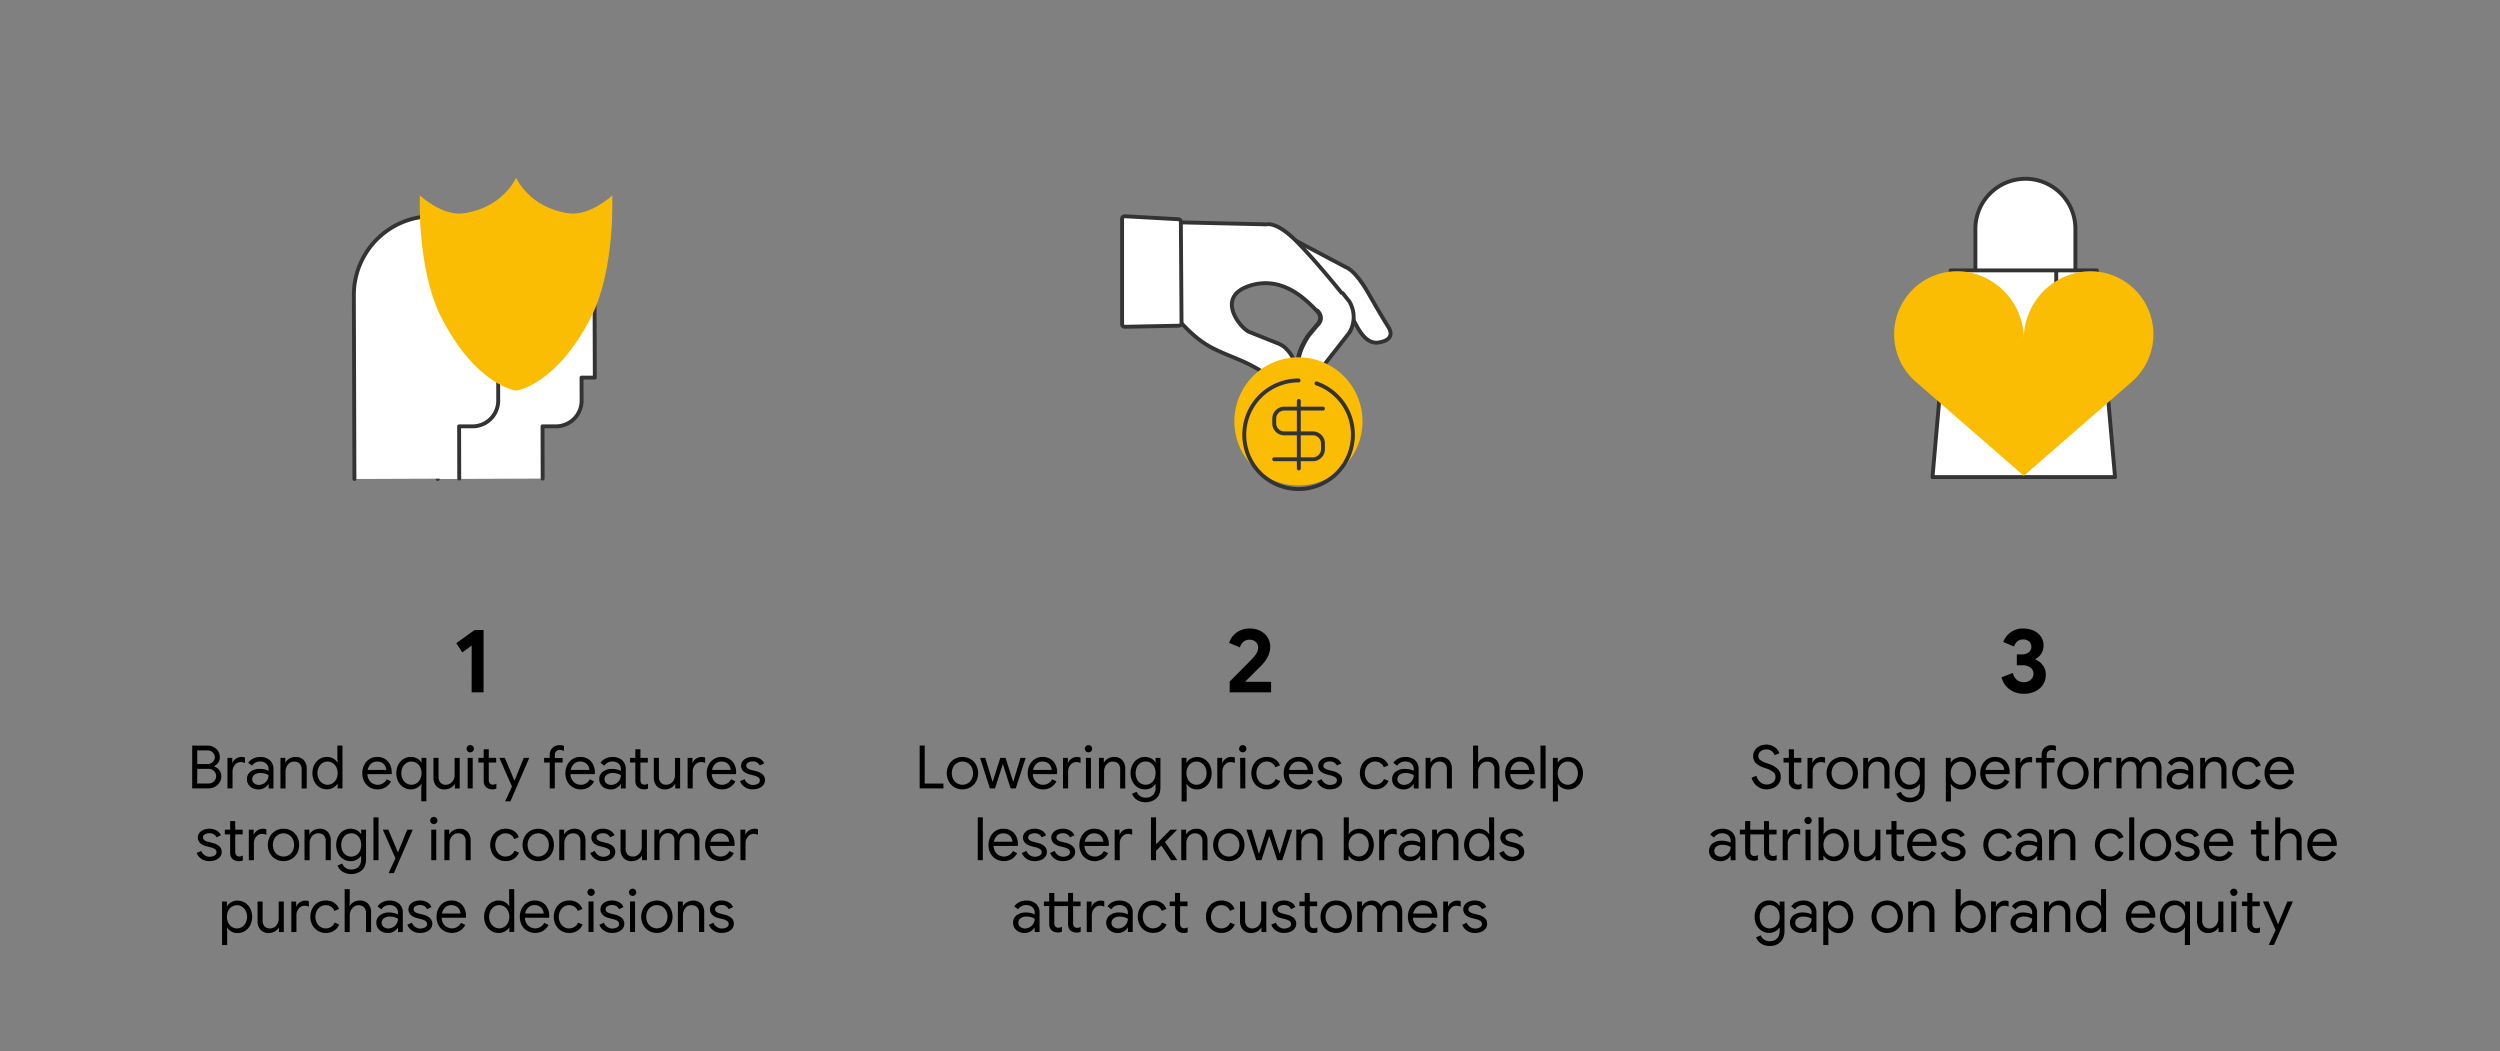 <svg xmlns="http://www.w3.org/2000/svg" viewBox="0 0 1600 672.71"><rect x="0" y="0" width="1600" height="672.71" fill="#808080" stroke="none"/><defs><style>.cls-1{isolation:isolate;}.cls-2{fill:#fff;}.cls-2,.cls-5{stroke:#333;stroke-linecap:round;stroke-linejoin:round;stroke-width:2.5px;}.cls-3,.cls-5{fill:none;}.cls-3{stroke:#eba143;stroke-miterlimit:10;opacity:0.99;}.cls-4{fill:#fbbc04;mix-blend-mode:multiply;}</style></defs><g class="cls-1"><g id="Layer_1" data-name="Layer 1"><path class="cls-2" d="M1296.25,114.42h0a32,32,0,0,1,32,32v44.83a0,0,0,0,1,0,0h-64a0,0,0,0,1,0,0V146.44a32,32,0,0,1,32-32Z"/><line class="cls-3" x1="305.35" y1="404.2" x2="305.35" y2="404.95"/><path class="cls-2" d="M280.17,306.55l-.35-117.65A50.35,50.35,0,0,1,330,138.4h0a50.35,50.35,0,0,1,50.5,50.2l.18,53.06-8.5,0,.05,14.72a16.44,16.44,0,0,1-16.39,16.48l-8.62,0,.07,33.43"/><path class="cls-2" d="M226.83,306.55l-.36-117.65a50.35,50.35,0,0,1,50.2-50.5h0a50.35,50.35,0,0,1,50.5,50.2l.19,53.06-8.51,0,0,14.72a16.44,16.44,0,0,1-16.38,16.48l-8.63,0,.07,33.43"/><path class="cls-2" d="M813.52,145.7,861.34,171s5.75,1.52,14.07,16.07c9.14,16,13.06,22.11,13.06,22.11s6,8-6,10-16.58-18.58-21.6-23.61-25.12-15.07-25.12-15.07Z"/><path class="cls-2" d="M720.14,141.49l90.36,2.1s6.3-2.1,18.91,10.51,29.42,33.62,29.42,33.62L863,193a19.38,19.38,0,0,1,0,20L844.12,237.1s-6.83,6.83-12.08-.53,5.25-22.06,5.25-22.06l5.25-6.31s5.26-4.2,0-9.45-21-23.12-43.07-15.76-5.26,27.31,0,29.42l18.64,7.45a14.94,14.94,0,0,1,5,3.29c3.84,3.86,9.6,11.84.51,18.67-7.22,5.44-10.5-3.15-30.47-11.55S767.81,220.83,748,197.7c-12.61-14.71-28.37-5.26-28.37-5.26Z"/><path class="cls-2" d="M755.75,142l.43,64.73a1.71,1.71,0,0,1-1.66,1.72l-34.66.69a1.71,1.71,0,0,1-1.72-1.72V140.12a1.71,1.71,0,0,1,1.74-1.72l34.23,1.9A1.71,1.71,0,0,1,755.75,142Z"/><path class="cls-2" d="M843.07,198.75c5.25,5.25,0,9.45,0,9.45l-5.25,6.31s-10.51,14.71-5.26,22.06,12.09.53,12.09.53l18.91-24.17a19.38,19.38,0,0,0,0-20l-4.2-5.25"/><path class="cls-4" d="M790,269.68h0a41,41,0,0,1,12-29h0a41.06,41.06,0,0,1,29-12h0a41.06,41.06,0,0,1,29,12h0a41.06,41.06,0,0,1,12,29h0a41,41,0,0,1-12,29h0a41.06,41.06,0,0,1-29,12h0a41,41,0,0,1-29-12h0A41.06,41.06,0,0,1,790,269.68Z"/><path class="cls-5" d="M842.58,245.38a34.85,34.85,0,0,1,13.09,8.22h0a34.81,34.81,0,0,1,10.19,24.58h0a34.78,34.78,0,0,1-10.18,24.59h0A34.76,34.76,0,0,1,831.1,313h0a34.76,34.76,0,0,1-24.58-10.18h0a34.74,34.74,0,0,1-10.19-24.57h0a34.78,34.78,0,0,1,10.18-24.59h0a34.76,34.76,0,0,1,24.58-10.18h0"/><path class="cls-5" d="M846.66,261.51H821.93a6.43,6.43,0,0,0-6.42,6.43v3a6.41,6.41,0,0,0,6.42,6.42h18.33a6.43,6.43,0,0,1,6.42,6.43v3.71a6.43,6.43,0,0,1-6.42,6.43H815.51"/><line class="cls-5" x1="831.24" y1="256.55" x2="831.24" y2="299.83"/><path class="cls-4" d="M391.84,125.11s-14.36,13.35-28,11.39c-25.34-3.63-33.53-22.77-33.53-22.77s-8.18,19.14-33.52,22.77c-13.69,2-28.06-11.39-28.06-11.39s-2,47.07,13.52,77.69c22.36,44,48.06,47.22,48.06,47.22s25.71-3.24,48.06-47.22C393.88,172.18,391.84,125.11,391.84,125.11Z"/><polygon class="cls-2" points="1236.79 305.32 1353.63 305.32 1341.95 173.05 1248.47 173.05 1236.79 305.32"/><line class="cls-2" x1="1315.99" y1="214.99" x2="1315.99" y2="173.51"/><polygon class="cls-2" points="1299.66 264.2 1332.33 264.2 1332.33 225 1316.23 213.95 1299.66 225 1299.66 264.2"/><circle class="cls-2" cx="1315.99" cy="225.43" r="3.72"/><path class="cls-4" d="M1373.33,194.74h0a40.35,40.35,0,0,0-46.55-19.58h0A43.54,43.54,0,0,0,1295.21,217a43.53,43.53,0,0,0-31.57-41.86h0a40.34,40.34,0,0,0-46.54,19.58h0a40.33,40.33,0,0,0,9,49.62l69.13,60.19,69.13-60.19A40.33,40.33,0,0,0,1373.33,194.74Z"/><path d="M588.59,477.17h3.22v24.31h12v3.1H588.59Z"/><path d="M610.8,503.82a9.59,9.59,0,0,1-3.58-3.76,11.39,11.39,0,0,1,0-10.49,9.63,9.63,0,0,1,3.58-3.75,10.37,10.37,0,0,1,10.34,0,9.7,9.7,0,0,1,3.58,3.75,11.39,11.39,0,0,1,0,10.49,9.66,9.66,0,0,1-3.58,3.76,10.44,10.44,0,0,1-10.34,0Zm8.52-2.47a6.68,6.68,0,0,0,2.49-2.59,8.75,8.75,0,0,0,0-7.89,6.72,6.72,0,0,0-2.49-2.58,6.55,6.55,0,0,0-3.35-.9,6.67,6.67,0,0,0-5.88,3.48,8.75,8.75,0,0,0,0,7.89,6.59,6.59,0,0,0,2.51,2.59,6.67,6.67,0,0,0,3.37.9A6.55,6.55,0,0,0,619.32,501.35Z"/><path d="M627.26,485.05h3.33l4.68,15.43h0l4.91-15.43h3.36l4.94,15.4h0l4.63-15.4h3.3l-6.32,19.53h-3.29L641.81,489l-5,15.58h-3.26Z"/><path d="M662.45,503.85a9.19,9.19,0,0,1-3.46-3.69,11.18,11.18,0,0,1-1.25-5.3,11.62,11.62,0,0,1,1.17-5.21,9.44,9.44,0,0,1,3.31-3.79,8.79,8.79,0,0,1,5-1.42,9.46,9.46,0,0,1,5,1.28,8.53,8.53,0,0,1,3.23,3.55,11.43,11.43,0,0,1,1.13,5.17,4.1,4.1,0,0,1-.11,1H661a7.62,7.62,0,0,0,1.07,3.75,6.29,6.29,0,0,0,2.43,2.3,6.6,6.6,0,0,0,3.08.77,6.35,6.35,0,0,0,5.78-3.53l2.76,1.34a9.82,9.82,0,0,1-3.43,3.76,9.58,9.58,0,0,1-5.22,1.37A9.45,9.45,0,0,1,662.45,503.85Zm10.64-11.1a6.45,6.45,0,0,0-.68-2.45,5.24,5.24,0,0,0-1.94-2.07,6,6,0,0,0-3.31-.84,5.52,5.52,0,0,0-3.89,1.47,7.1,7.1,0,0,0-2.08,3.89Z"/><path d="M680.33,485.05h3.1v3.14h.16a5.33,5.33,0,0,1,2.22-2.68,6.22,6.22,0,0,1,3.44-1.07,5.69,5.69,0,0,1,2.3.42v3.49a6.09,6.09,0,0,0-2.76-.62,4.52,4.52,0,0,0-2.6.81,5.9,5.9,0,0,0-1.9,2.17,6.3,6.3,0,0,0-.7,2.93v10.94h-3.26Z"/><path d="M695,480.8a2.28,2.28,0,0,1,0-3.27,2.35,2.35,0,0,1,3.29,0,2.19,2.19,0,0,1,.69,1.63,2.33,2.33,0,0,1-4,1.64Zm0,4.25h3.21v19.53H695Z"/><path d="M703.34,485.05h3.1v2.88h.16a6.49,6.49,0,0,1,2.56-2.47,7.39,7.39,0,0,1,3.75-1,6.86,6.86,0,0,1,5.38,2.05,8,8,0,0,1,1.86,5.57v12.52H716.9v-12a5.26,5.26,0,0,0-1.3-3.95,5,5,0,0,0-3.57-1.22,4.74,4.74,0,0,0-2.81.88,5.92,5.92,0,0,0-1.93,2.32,6.83,6.83,0,0,0-.69,3v11h-3.26Z"/><path d="M727.52,511.86a7.88,7.88,0,0,1-3-3.87l2.94-1.26a5.86,5.86,0,0,0,2.17,2.73,6.06,6.06,0,0,0,3.58,1.06,6.32,6.32,0,0,0,4.69-1.69,6.58,6.58,0,0,0,1.66-4.82v-2.19h-.15a7.2,7.2,0,0,1-2.7,2.44,8.27,8.27,0,0,1-4,.93,8.48,8.48,0,0,1-4.62-1.31,9.39,9.39,0,0,1-3.31-3.68,12.43,12.43,0,0,1,0-10.74,9.31,9.31,0,0,1,3.31-3.7,8.49,8.49,0,0,1,4.62-1.32,8.27,8.27,0,0,1,4,.94,7.1,7.1,0,0,1,2.7,2.47h.15v-2.8h3.11v18.77q0,4.71-2.61,7.18a10.83,10.83,0,0,1-12.54.86Zm8.89-10.51a6.32,6.32,0,0,0,2.29-2.57,8.45,8.45,0,0,0,.86-4,8.6,8.6,0,0,0-.86-4,6.23,6.23,0,0,0-2.29-2.54,6,6,0,0,0-3.2-.88,6.07,6.07,0,0,0-3.22.89,6.35,6.35,0,0,0-2.31,2.57,9.52,9.52,0,0,0,0,7.95,6,6,0,0,0,5.53,3.45A5.92,5.92,0,0,0,736.41,501.35Z"/><path d="M756.22,485.05h3.1V488h.15a7.08,7.08,0,0,1,2.66-2.5,7.92,7.92,0,0,1,4-1,8.8,8.8,0,0,1,4.74,1.34,9.34,9.34,0,0,1,3.37,3.72,12.16,12.16,0,0,1,0,10.66,9.33,9.33,0,0,1-3.37,3.69,8.71,8.71,0,0,1-4.74,1.34,8,8,0,0,1-4-1,7.25,7.25,0,0,1-2.66-2.47h-.15l.15,2.68v8.46h-3.25Zm12.71,16.28a6.64,6.64,0,0,0,2.39-2.63,8.84,8.84,0,0,0,0-7.77,6.61,6.61,0,0,0-2.39-2.62,6,6,0,0,0-6.36,0,6.57,6.57,0,0,0-2.37,2.6,9.1,9.1,0,0,0,0,7.81,6.6,6.6,0,0,0,2.37,2.61,6,6,0,0,0,6.36,0Z"/><path d="M779.08,485.05h3.1v3.14h.15a5.43,5.43,0,0,1,2.22-2.68,6.27,6.27,0,0,1,3.45-1.07,5.73,5.73,0,0,1,2.3.42v3.49a6.09,6.09,0,0,0-2.76-.62,4.52,4.52,0,0,0-2.6.81,5.73,5.73,0,0,0-1.9,2.17,6.31,6.31,0,0,0-.71,2.93v10.94h-3.25Z"/><path d="M793.7,480.8a2.31,2.31,0,0,1,0-3.27,2.37,2.37,0,0,1,3.3,0,2.19,2.19,0,0,1,.69,1.63,2.27,2.27,0,0,1-.67,1.64,2.34,2.34,0,0,1-3.32,0Zm0,4.25H797v19.53h-3.22Z"/><path d="M805.65,503.84a9.47,9.47,0,0,1-3.52-3.72,11.74,11.74,0,0,1,0-10.62,9.28,9.28,0,0,1,3.52-3.72,9.82,9.82,0,0,1,5.09-1.34,9.2,9.2,0,0,1,5.34,1.48,8.08,8.08,0,0,1,3.09,3.92l-2.95,1.23a5.72,5.72,0,0,0-2.17-2.74,6.13,6.13,0,0,0-3.46-.94,5.92,5.92,0,0,0-3.22.94A6.82,6.82,0,0,0,805,491a8.77,8.77,0,0,0,0,7.74,6.89,6.89,0,0,0,2.39,2.62,6,6,0,0,0,3.22.94,6.45,6.45,0,0,0,3.56-1,5.7,5.7,0,0,0,2.22-2.72l2.91,1.23a8.56,8.56,0,0,1-3.2,3.9,9.22,9.22,0,0,1-5.34,1.49A9.73,9.73,0,0,1,805.65,503.84Z"/><path d="M826.29,503.85a9.28,9.28,0,0,1-3.47-3.69,11.17,11.17,0,0,1-1.24-5.3,11.62,11.62,0,0,1,1.17-5.21,9.36,9.36,0,0,1,3.31-3.79,8.79,8.79,0,0,1,5-1.42,9.4,9.4,0,0,1,5,1.28,8.49,8.49,0,0,1,3.24,3.55,11.43,11.43,0,0,1,1.13,5.17,3.63,3.63,0,0,1-.12,1H824.83a7.73,7.73,0,0,0,1.08,3.75,6.15,6.15,0,0,0,2.43,2.3,6.6,6.6,0,0,0,3.08.77,6.35,6.35,0,0,0,5.78-3.53l2.76,1.34a9.89,9.89,0,0,1-3.43,3.76,9.59,9.59,0,0,1-5.23,1.37A9.44,9.44,0,0,1,826.29,503.85Zm10.64-11.1a6.29,6.29,0,0,0-.69-2.45,5.15,5.15,0,0,0-1.93-2.07,6.07,6.07,0,0,0-3.31-.84,5.52,5.52,0,0,0-3.89,1.47,7.17,7.17,0,0,0-2.09,3.89Z"/><path d="M845.93,503.72a8,8,0,0,1-3-3.77l2.91-1.3a5.83,5.83,0,0,0,2.17,2.71,5.54,5.54,0,0,0,3.15,1,6.26,6.26,0,0,0,3.14-.74,2.35,2.35,0,0,0,1.31-2.13,2.32,2.32,0,0,0-1-2,9.36,9.36,0,0,0-3.25-1.28l-2.38-.62a8.55,8.55,0,0,1-3.83-1.95,4.92,4.92,0,0,1-.47-6.53,6.46,6.46,0,0,1,2.7-2,9.46,9.46,0,0,1,3.63-.69,9.32,9.32,0,0,1,4.58,1.11,6.29,6.29,0,0,1,2.85,3.1l-2.83,1.3a4.74,4.74,0,0,0-4.64-2.6,5.2,5.2,0,0,0-2.81.75,2.21,2.21,0,0,0-1.21,1.89,2.12,2.12,0,0,0,.85,1.75,6.78,6.78,0,0,0,2.52,1.09l2.84.72a9.33,9.33,0,0,1,4.32,2.17,4.73,4.73,0,0,1,1.46,3.5,5.08,5.08,0,0,1-1,3.16,6.54,6.54,0,0,1-2.79,2.09,10.24,10.24,0,0,1-3.91.72A8.92,8.92,0,0,1,845.93,503.72Z"/><path d="M875.1,503.84a9.55,9.55,0,0,1-3.52-3.72,11.82,11.82,0,0,1,0-10.62,9.35,9.35,0,0,1,3.52-3.72,9.86,9.86,0,0,1,5.1-1.34,9.22,9.22,0,0,1,5.34,1.48,8.06,8.06,0,0,1,3.08,3.92l-3,1.23a5.64,5.64,0,0,0-2.16-2.74,6.17,6.17,0,0,0-3.47-.94,5.86,5.86,0,0,0-3.21.94,6.77,6.77,0,0,0-2.4,2.62,8.77,8.77,0,0,0,0,7.74,6.84,6.84,0,0,0,2.4,2.62,6,6,0,0,0,3.21.94,6.42,6.42,0,0,0,3.56-1,5.7,5.7,0,0,0,2.22-2.72l2.91,1.23a8.54,8.54,0,0,1-3.19,3.9,9.26,9.26,0,0,1-5.34,1.49A9.77,9.77,0,0,1,875.1,503.84Z"/><path d="M894.48,504.35a6.25,6.25,0,0,1-2.6-2.32,6.1,6.1,0,0,1-.92-3.34,5.7,5.7,0,0,1,2.33-4.85,9.6,9.6,0,0,1,5.9-1.74,13.58,13.58,0,0,1,3.27.38,8.75,8.75,0,0,1,2.32.88v-1.18a4.4,4.4,0,0,0-1.53-3.51,5.71,5.71,0,0,0-3.87-1.32,6.57,6.57,0,0,0-3,.71,5.6,5.6,0,0,0-2.18,2l-2.45-1.84a7.85,7.85,0,0,1,3.16-2.75,9.84,9.84,0,0,1,4.46-1,8.92,8.92,0,0,1,6.26,2.09,7.32,7.32,0,0,1,2.28,5.68v12.37h-3.1v-2.79h-.15a7.17,7.17,0,0,1-2.53,2.41,7.34,7.34,0,0,1-3.79,1A8.46,8.46,0,0,1,894.48,504.35Zm7.2-2.87a6.44,6.44,0,0,0,2.26-2.26,6,6,0,0,0,.84-3.1,8.15,8.15,0,0,0-2.26-1,10.46,10.46,0,0,0-2.83-.38,6.26,6.26,0,0,0-4,1.11,3.53,3.53,0,0,0-1.36,2.87,3.22,3.22,0,0,0,1.22,2.61,4.78,4.78,0,0,0,3.1,1A5.93,5.93,0,0,0,901.68,501.48Z"/><path d="M912.4,485.05h3.1v2.88h.15a6.53,6.53,0,0,1,2.57-2.47,7.34,7.34,0,0,1,3.75-1,6.88,6.88,0,0,1,5.38,2.05,8,8,0,0,1,1.86,5.57v12.52H926v-12a5.22,5.22,0,0,0-1.3-3.95,5,5,0,0,0-3.56-1.22,4.74,4.74,0,0,0-2.82.88,6,6,0,0,0-1.93,2.32,6.83,6.83,0,0,0-.69,3v11H912.4Z"/><path d="M942.76,477.17H946v8.08l-.16,2.68H946a6.28,6.28,0,0,1,2.54-2.49,7.48,7.48,0,0,1,3.81-1,7,7,0,0,1,5.44,2.09,8,8,0,0,1,1.87,5.53v12.52h-3.25v-12a5.17,5.17,0,0,0-1.34-3.91,4.89,4.89,0,0,0-3.49-1.26,4.75,4.75,0,0,0-2.81.92,6.72,6.72,0,0,0-2.77,5.4v10.87h-3.26Z"/><path d="M968,503.85a9.19,9.19,0,0,1-3.46-3.69,11.18,11.18,0,0,1-1.25-5.3,11.62,11.62,0,0,1,1.17-5.21,9.44,9.44,0,0,1,3.31-3.79,8.79,8.79,0,0,1,5-1.42,9.46,9.46,0,0,1,5,1.28,8.53,8.53,0,0,1,3.23,3.55,11.43,11.43,0,0,1,1.13,5.17,4.1,4.1,0,0,1-.11,1H966.58a7.62,7.62,0,0,0,1.07,3.75,6.29,6.29,0,0,0,2.43,2.3,6.6,6.6,0,0,0,3.08.77,6.35,6.35,0,0,0,5.78-3.53l2.76,1.34a9.82,9.82,0,0,1-3.43,3.76,9.58,9.58,0,0,1-5.22,1.37A9.45,9.45,0,0,1,968,503.85Zm10.65-11.1a6.66,6.66,0,0,0-.69-2.45,5.24,5.24,0,0,0-1.94-2.07,6,6,0,0,0-3.31-.84,5.52,5.52,0,0,0-3.89,1.47,7.1,7.1,0,0,0-2.08,3.89Z"/><path d="M985.91,477.17h3.26v27.41h-3.26Z"/><path d="M993.84,485.05h3.1V488h.15a7,7,0,0,1,2.66-2.5,7.91,7.91,0,0,1,4-1,8.81,8.81,0,0,1,4.75,1.34,9.34,9.34,0,0,1,3.37,3.72,12.16,12.16,0,0,1,0,10.66,9.33,9.33,0,0,1-3.37,3.69,8.72,8.72,0,0,1-4.75,1.34,8,8,0,0,1-4-1,7.17,7.17,0,0,1-2.66-2.47h-.15l.15,2.68v8.46h-3.25Zm12.71,16.28a6.71,6.71,0,0,0,2.39-2.63,8.84,8.84,0,0,0,0-7.77,6.68,6.68,0,0,0-2.39-2.62,6,6,0,0,0-6.36,0,6.57,6.57,0,0,0-2.37,2.6,9.1,9.1,0,0,0,0,7.81,6.6,6.6,0,0,0,2.37,2.61,6,6,0,0,0,6.36,0Z"/><path d="M625.79,523.11H629v27.42h-3.25Z"/><path d="M637.35,549.8a9.22,9.22,0,0,1-3.46-3.7,11.12,11.12,0,0,1-1.25-5.3,11.57,11.57,0,0,1,1.17-5.2,9.47,9.47,0,0,1,3.31-3.8,8.86,8.86,0,0,1,5-1.41,9.44,9.44,0,0,1,5,1.28,8.57,8.57,0,0,1,3.23,3.54,11.33,11.33,0,0,1,1.13,5.17,3.73,3.73,0,0,1-.11,1H635.9a7.73,7.73,0,0,0,1.07,3.75,6.29,6.29,0,0,0,2.43,2.3,6.59,6.59,0,0,0,3.08.76,6.36,6.36,0,0,0,5.79-3.52L651,546a9.83,9.83,0,0,1-3.42,3.75,10.34,10.34,0,0,1-10.25,0ZM648,538.7a6.25,6.25,0,0,0-.69-2.45,5.17,5.17,0,0,0-1.94-2.07,6,6,0,0,0-3.31-.84,5.5,5.5,0,0,0-3.88,1.47,7.07,7.07,0,0,0-2.09,3.89Z"/><path d="M657,549.67a8.11,8.11,0,0,1-3-3.77l2.91-1.31a5.78,5.78,0,0,0,2.16,2.72,5.57,5.57,0,0,0,3.16,1,6.18,6.18,0,0,0,3.14-.75,2.32,2.32,0,0,0,1.3-2.12,2.3,2.3,0,0,0-1-2,9.61,9.61,0,0,0-3.26-1.29l-2.37-.61a8.5,8.5,0,0,1-3.83-1.95,4.94,4.94,0,0,1-.48-6.53,6.5,6.5,0,0,1,2.7-2,9.51,9.51,0,0,1,3.64-.69,9.29,9.29,0,0,1,4.57,1.11,6.32,6.32,0,0,1,2.86,3.1l-2.84,1.3a4.72,4.72,0,0,0-4.63-2.6,5.28,5.28,0,0,0-2.81.74,2.19,2.19,0,0,0-1.21,1.9,2.12,2.12,0,0,0,.84,1.74,6.67,6.67,0,0,0,2.53,1.09l2.83.73a9.41,9.41,0,0,1,4.33,2.16,4.75,4.75,0,0,1,1.45,3.51,5.08,5.08,0,0,1-1,3.16,6.58,6.58,0,0,1-2.79,2.08,10.09,10.09,0,0,1-3.91.73A9,9,0,0,1,657,549.67Z"/><path d="M675.1,549.67a8.11,8.11,0,0,1-3-3.77l2.91-1.31a5.78,5.78,0,0,0,2.16,2.72,5.57,5.57,0,0,0,3.16,1,6.18,6.18,0,0,0,3.14-.75,2.32,2.32,0,0,0,1.3-2.12,2.3,2.3,0,0,0-1-2,9.61,9.61,0,0,0-3.26-1.29l-2.37-.61a8.5,8.5,0,0,1-3.83-1.95,4.94,4.94,0,0,1-.48-6.53,6.5,6.5,0,0,1,2.7-2,9.51,9.51,0,0,1,3.64-.69,9.29,9.29,0,0,1,4.57,1.11,6.27,6.27,0,0,1,2.86,3.1l-2.84,1.3a4.72,4.72,0,0,0-4.63-2.6,5.28,5.28,0,0,0-2.81.74,2.19,2.19,0,0,0-1.21,1.9,2.12,2.12,0,0,0,.84,1.74,6.67,6.67,0,0,0,2.53,1.09l2.83.73a9.41,9.41,0,0,1,4.33,2.16,4.75,4.75,0,0,1,1.45,3.51,5.08,5.08,0,0,1-1,3.16,6.58,6.58,0,0,1-2.79,2.08,10.09,10.09,0,0,1-3.91.73A9,9,0,0,1,675.1,549.67Z"/><path d="M695.51,549.8a9.22,9.22,0,0,1-3.46-3.7,11.12,11.12,0,0,1-1.25-5.3,11.57,11.57,0,0,1,1.17-5.2,9.47,9.47,0,0,1,3.31-3.8,8.86,8.86,0,0,1,5-1.41,9.46,9.46,0,0,1,5,1.28,8.57,8.57,0,0,1,3.23,3.54,11.33,11.33,0,0,1,1.13,5.17,4.19,4.19,0,0,1-.11,1H694.06a7.62,7.62,0,0,0,1.07,3.75,6.29,6.29,0,0,0,2.43,2.3,6.59,6.59,0,0,0,3.08.76,6.34,6.34,0,0,0,5.78-3.52l2.76,1.34a9.78,9.78,0,0,1-3.43,3.75,10.32,10.32,0,0,1-10.24,0Zm10.65-11.1a6.6,6.6,0,0,0-.69-2.45,5.24,5.24,0,0,0-1.94-2.07,6,6,0,0,0-3.31-.84,5.48,5.48,0,0,0-3.88,1.47,7.07,7.07,0,0,0-2.09,3.89Z"/><path d="M713.39,531h3.1v3.14h.16a5.33,5.33,0,0,1,2.22-2.68,6.24,6.24,0,0,1,3.44-1.07,5.69,5.69,0,0,1,2.3.42v3.48a6.22,6.22,0,0,0-2.76-.61,4.52,4.52,0,0,0-2.6.81,5.76,5.76,0,0,0-1.89,2.16,6.2,6.2,0,0,0-.71,2.94v10.94h-3.26Z"/><path d="M736.63,523.11h3.26v17.23l9.19-9.34h4.13v.15l-7.65,7.74,7.84,11.48v.16h-3.86l-6.28-9.38-3.37,3.37v6h-3.26Z"/><path d="M756,531h3.1v2.87h.15a6.59,6.59,0,0,1,2.57-2.47,7.43,7.43,0,0,1,3.75-1,6.88,6.88,0,0,1,5.38,2.05,8,8,0,0,1,1.86,5.57v12.52h-3.26v-12a5.2,5.2,0,0,0-1.3-4,5,5,0,0,0-3.56-1.22,4.71,4.71,0,0,0-2.81.88,5.92,5.92,0,0,0-1.94,2.31,6.87,6.87,0,0,0-.69,3v11H756Z"/><path d="M781.28,549.76A9.63,9.63,0,0,1,777.7,546a11.31,11.31,0,0,1,0-10.49,9.63,9.63,0,0,1,3.58-3.75,10.37,10.37,0,0,1,10.34,0,9.7,9.7,0,0,1,3.58,3.75,11.39,11.39,0,0,1,0,10.49,9.7,9.7,0,0,1-3.58,3.75,10.37,10.37,0,0,1-10.34,0Zm8.52-2.47a6.72,6.72,0,0,0,2.49-2.58,8.83,8.83,0,0,0,0-7.89,6.72,6.72,0,0,0-2.49-2.58,6.58,6.58,0,0,0-3.35-.9,6.65,6.65,0,0,0-3.37.9,6.56,6.56,0,0,0-2.51,2.58,8.75,8.75,0,0,0,0,7.89,6.56,6.56,0,0,0,2.51,2.58,6.65,6.65,0,0,0,3.37.9A6.58,6.58,0,0,0,789.8,547.29Z"/><path d="M797.74,531h3.33l4.67,15.43h0l4.9-15.43h3.37L819,546.39h0L823.66,531H827l-6.32,19.53h-3.29l-5.06-15.59-5,15.59H804Z"/><path d="M829.64,531h3.1v2.87h.15a6.59,6.59,0,0,1,2.57-2.47,7.43,7.43,0,0,1,3.75-1,6.88,6.88,0,0,1,5.38,2.05,8,8,0,0,1,1.85,5.57v12.52h-3.25v-12a5.2,5.2,0,0,0-1.3-4,5,5,0,0,0-3.56-1.22,4.74,4.74,0,0,0-2.82.88,5.89,5.89,0,0,0-1.93,2.31,6.87,6.87,0,0,0-.69,3v11h-3.25Z"/><path d="M865.91,550.13a7.25,7.25,0,0,1-2.66-2.47h-.15v2.87H860V523.11h3.25v8.08l-.15,2.72h.15a7.18,7.18,0,0,1,2.66-2.51,8,8,0,0,1,4-1,8.81,8.81,0,0,1,4.75,1.34,9.32,9.32,0,0,1,3.37,3.71,12.16,12.16,0,0,1,0,10.66,9.29,9.29,0,0,1-3.37,3.7,8.81,8.81,0,0,1-4.75,1.34A8,8,0,0,1,865.91,550.13Zm6.8-2.86a6.61,6.61,0,0,0,2.39-2.62,8.84,8.84,0,0,0,0-7.77,6.61,6.61,0,0,0-2.39-2.62,6,6,0,0,0-6.36,0,6.57,6.57,0,0,0-2.37,2.6,9.1,9.1,0,0,0,0,7.81,6.57,6.57,0,0,0,2.37,2.6,6,6,0,0,0,6.36,0Z"/><path d="M882.66,531h3.11v3.14h.15a5.33,5.33,0,0,1,2.22-2.68,6.27,6.27,0,0,1,3.45-1.07,5.68,5.68,0,0,1,2.29.42v3.48a6.14,6.14,0,0,0-2.75-.61,4.53,4.53,0,0,0-2.61.81,5.76,5.76,0,0,0-1.89,2.16,6.2,6.2,0,0,0-.71,2.94v10.94h-3.26Z"/><path d="M898.67,550.3a6.32,6.32,0,0,1-2.6-2.32,6.13,6.13,0,0,1-.92-3.35,5.7,5.7,0,0,1,2.33-4.84,9.62,9.62,0,0,1,5.9-1.74,13.09,13.09,0,0,1,3.27.38,8.41,8.41,0,0,1,2.32.88v-1.19a4.4,4.4,0,0,0-1.53-3.5,5.71,5.71,0,0,0-3.87-1.32,6.38,6.38,0,0,0-3,.71,5.56,5.56,0,0,0-2.19,2l-2.45-1.84a8,8,0,0,1,3.16-2.76,10,10,0,0,1,4.46-1,8.91,8.91,0,0,1,6.26,2.08,7.35,7.35,0,0,1,2.28,5.69v12.37H909v-2.8h-.15a7.11,7.11,0,0,1-2.53,2.42,7.34,7.34,0,0,1-3.79,1A8.46,8.46,0,0,1,898.67,550.3Zm7.2-2.87a6.61,6.61,0,0,0,2.26-2.26,6,6,0,0,0,.84-3.1,8.15,8.15,0,0,0-2.26-1,10.46,10.46,0,0,0-2.83-.38,6.26,6.26,0,0,0-4,1.11,3.53,3.53,0,0,0-1.36,2.87,3.2,3.2,0,0,0,1.22,2.6,4.74,4.74,0,0,0,3.11,1A5.92,5.92,0,0,0,905.87,547.43Z"/><path d="M916.59,531h3.1v2.87h.15a6.59,6.59,0,0,1,2.57-2.47,7.43,7.43,0,0,1,3.75-1,6.88,6.88,0,0,1,5.38,2.05A8,8,0,0,1,933.4,538v12.52h-3.26v-12a5.2,5.2,0,0,0-1.3-4,5,5,0,0,0-3.56-1.22,4.71,4.71,0,0,0-2.81.88,5.92,5.92,0,0,0-1.94,2.31,6.87,6.87,0,0,0-.69,3v11h-3.25Z"/><path d="M941.61,549.8a9.31,9.31,0,0,1-3.35-3.7,12.16,12.16,0,0,1,0-10.66,9.34,9.34,0,0,1,3.35-3.71,8.71,8.71,0,0,1,4.73-1.34,8,8,0,0,1,4,1,7.48,7.48,0,0,1,2.68,2.51h.15l-.15-2.72v-8.08h3.25v27.42h-3.1v-2.87H953a7.57,7.57,0,0,1-2.68,2.47,8,8,0,0,1-4,1A8.71,8.71,0,0,1,941.61,549.8Zm8.31-2.53a6.72,6.72,0,0,0,2.37-2.6,8.92,8.92,0,0,0,0-7.81,6.72,6.72,0,0,0-2.37-2.6,6,6,0,0,0-6.38,0,6.61,6.61,0,0,0-2.39,2.62,8.84,8.84,0,0,0,0,7.77,6.61,6.61,0,0,0,2.39,2.62,6,6,0,0,0,6.38,0Z"/><path d="M962.5,549.67a8.07,8.07,0,0,1-3-3.77l2.91-1.31a5.84,5.84,0,0,0,2.16,2.72,5.57,5.57,0,0,0,3.16,1,6.18,6.18,0,0,0,3.14-.75,2.32,2.32,0,0,0,1.3-2.12,2.3,2.3,0,0,0-1-2,9.54,9.54,0,0,0-3.25-1.29l-2.38-.61a8.5,8.5,0,0,1-3.83-1.95,4.94,4.94,0,0,1-.48-6.53,6.5,6.5,0,0,1,2.7-2,9.55,9.55,0,0,1,3.64-.69,9.32,9.32,0,0,1,4.58,1.11,6.25,6.25,0,0,1,2.85,3.1l-2.83,1.3a4.75,4.75,0,0,0-4.64-2.6,5.28,5.28,0,0,0-2.81.74,2.19,2.19,0,0,0-1.21,1.9,2.1,2.1,0,0,0,.85,1.74,6.62,6.62,0,0,0,2.52,1.09l2.84.73a9.42,9.42,0,0,1,4.32,2.16,4.76,4.76,0,0,1,1.46,3.51,5.08,5.08,0,0,1-1,3.16,6.58,6.58,0,0,1-2.79,2.08,10.09,10.09,0,0,1-3.91.73A8.92,8.92,0,0,1,962.5,549.67Z"/><path d="M651.9,596.24a6.3,6.3,0,0,1-2.6-2.31,6.13,6.13,0,0,1-.92-3.35,5.73,5.73,0,0,1,2.33-4.85,9.62,9.62,0,0,1,5.9-1.74,13.58,13.58,0,0,1,3.27.38,8.39,8.39,0,0,1,2.32.89v-1.19a4.38,4.38,0,0,0-1.53-3.5,5.72,5.72,0,0,0-3.87-1.33,6.52,6.52,0,0,0-3,.71,5.64,5.64,0,0,0-2.19,2l-2.45-1.83a7.8,7.8,0,0,1,3.16-2.76,10,10,0,0,1,4.46-1,8.92,8.92,0,0,1,6.26,2.09,7.33,7.33,0,0,1,2.28,5.69v12.36h-3.1v-2.79h-.15a7,7,0,0,1-2.53,2.41,7.25,7.25,0,0,1-3.79,1A8.33,8.33,0,0,1,651.9,596.24Zm7.2-2.87a6.36,6.36,0,0,0,2.26-2.26,5.94,5.94,0,0,0,.84-3.1,7.86,7.86,0,0,0-2.26-1,10.08,10.08,0,0,0-2.83-.39,6.26,6.26,0,0,0-4,1.11,3.53,3.53,0,0,0-1.36,2.88,3.2,3.2,0,0,0,1.22,2.6,4.79,4.79,0,0,0,3.11,1A5.84,5.84,0,0,0,659.1,593.37Z"/><path d="M674.74,596.4a5,5,0,0,1-1.7-1,4.47,4.47,0,0,1-1.15-1.68,6.22,6.22,0,0,1-.39-2.34V579.9h-3.4V577h3.4v-5.52h3.26V577h8.8v-5.52h3.22V577h4.79v2.95h-4.79v10.64a3.63,3.63,0,0,0,.65,2.37,2.49,2.49,0,0,0,2.11.85,3.61,3.61,0,0,0,2.1-.66v3.18a5.13,5.13,0,0,1-1.14.39,8.69,8.69,0,0,1-1.5.11,6.47,6.47,0,0,1-2.22-.38,5,5,0,0,1-1.72-1,4.41,4.41,0,0,1-1.13-1.7,6.68,6.68,0,0,1-.37-2.32V579.9h-8.8v10.64a3.76,3.76,0,0,0,.61,2.37,2.62,2.62,0,0,0,2.11.85,3.92,3.92,0,0,0,2.14-.66v3.18a5,5,0,0,1-1.17.39,8.82,8.82,0,0,1-1.51.11A6.31,6.31,0,0,1,674.74,596.4Z"/><path d="M695.51,577h3.1v3.14h.16a5.29,5.29,0,0,1,2.22-2.68,6.15,6.15,0,0,1,3.44-1.08,5.69,5.69,0,0,1,2.3.43v3.48a6.08,6.08,0,0,0-2.76-.61,4.58,4.58,0,0,0-2.6.8,5.9,5.9,0,0,0-1.9,2.17,6.31,6.31,0,0,0-.7,2.94v10.93h-3.26Z"/><path d="M711.52,596.24a6.33,6.33,0,0,1-2.61-2.31,6.22,6.22,0,0,1-.92-3.35,5.72,5.72,0,0,1,2.34-4.85,9.6,9.6,0,0,1,5.9-1.74,13.58,13.58,0,0,1,3.27.38,8.39,8.39,0,0,1,2.32.89v-1.19a4.36,4.36,0,0,0-1.54-3.5,5.71,5.71,0,0,0-3.86-1.33,6.57,6.57,0,0,0-3,.71,5.61,5.61,0,0,0-2.18,2l-2.45-1.83a7.8,7.8,0,0,1,3.16-2.76,10,10,0,0,1,4.46-1,8.93,8.93,0,0,1,6.26,2.09,7.33,7.33,0,0,1,2.28,5.69v12.36h-3.1v-2.79h-.16a7,7,0,0,1-2.52,2.41,7.28,7.28,0,0,1-3.79,1A8.33,8.33,0,0,1,711.52,596.24Zm7.19-2.87a6.28,6.28,0,0,0,2.26-2.26,5.85,5.85,0,0,0,.85-3.1,8,8,0,0,0-2.26-1,10.15,10.15,0,0,0-2.84-.39,6.3,6.3,0,0,0-4,1.11,3.55,3.55,0,0,0-1.35,2.88,3.17,3.17,0,0,0,1.22,2.6,4.79,4.79,0,0,0,3.1,1A5.79,5.79,0,0,0,718.71,593.37Z"/><path d="M733,595.73a9.57,9.57,0,0,1-3.53-3.72,11,11,0,0,1-1.26-5.3,11.17,11.17,0,0,1,1.26-5.32,9.44,9.44,0,0,1,3.53-3.72,9.8,9.8,0,0,1,5.09-1.34,9.28,9.28,0,0,1,5.34,1.48,8.06,8.06,0,0,1,3.08,3.92l-3,1.23a5.69,5.69,0,0,0-2.16-2.74,6.24,6.24,0,0,0-3.46-.94,6,6,0,0,0-3.22.94,6.81,6.81,0,0,0-2.39,2.62,8.77,8.77,0,0,0,0,7.74,6.74,6.74,0,0,0,2.39,2.62,5.92,5.92,0,0,0,3.22.94,6.47,6.47,0,0,0,3.56-1,5.77,5.77,0,0,0,2.22-2.72l2.91,1.23a8.57,8.57,0,0,1-3.2,3.9,9.27,9.27,0,0,1-5.34,1.5A9.72,9.72,0,0,1,733,595.73Z"/><path d="M755.26,596.7a4.87,4.87,0,0,1-1.7-1.06,4.7,4.7,0,0,1-1.15-1.71,6.42,6.42,0,0,1-.38-2.38V579.9h-3.41V577H752v-5.52h3.25V577H760v2.95h-4.75v10.87a3.91,3.91,0,0,0,.61,2.43,2.63,2.63,0,0,0,2.11.86,3.91,3.91,0,0,0,2.14-.65v3.18A4.63,4.63,0,0,1,759,597a7.91,7.91,0,0,1-1.52.12A6.1,6.1,0,0,1,755.26,596.7Z"/><path d="M776.61,595.73a9.57,9.57,0,0,1-3.53-3.72,11,11,0,0,1-1.26-5.3,11.17,11.17,0,0,1,1.26-5.32,9.44,9.44,0,0,1,3.53-3.72,9.8,9.8,0,0,1,5.09-1.34,9.28,9.28,0,0,1,5.34,1.48,8.06,8.06,0,0,1,3.08,3.92L787.18,583a5.77,5.77,0,0,0-2.17-2.74,6.24,6.24,0,0,0-3.46-.94,6,6,0,0,0-3.22.94,6.81,6.81,0,0,0-2.39,2.62,8.77,8.77,0,0,0,0,7.74,6.74,6.74,0,0,0,2.39,2.62,5.92,5.92,0,0,0,3.22.94,6.45,6.45,0,0,0,3.56-1,5.77,5.77,0,0,0,2.22-2.72l2.91,1.23a8.57,8.57,0,0,1-3.2,3.9,9.27,9.27,0,0,1-5.34,1.5A9.72,9.72,0,0,1,776.61,595.73Z"/><path d="M795.46,595a8.4,8.4,0,0,1-1.85-5.78V577h3.25v11.79a5.69,5.69,0,0,0,1.27,4.1,4.54,4.54,0,0,0,3.4,1.3,5,5,0,0,0,2.93-.88,5.91,5.91,0,0,0,2-2.3,6.49,6.49,0,0,0,.71-3V577h3.26v19.52h-3.11v-2.83h-.15a6.39,6.39,0,0,1-2.56,2.45,7.48,7.48,0,0,1-3.76,1A6.85,6.85,0,0,1,795.46,595Z"/><path d="M816.62,595.61a8.09,8.09,0,0,1-3-3.77l2.91-1.3a5.91,5.91,0,0,0,2.17,2.72,5.54,5.54,0,0,0,3.15,1,6.16,6.16,0,0,0,3.14-.75,2.39,2.39,0,0,0,.27-4.1,9.56,9.56,0,0,0-3.25-1.28l-2.38-.61a8.66,8.66,0,0,1-3.83-2,4.91,4.91,0,0,1-.47-6.52,6.39,6.39,0,0,1,2.7-2,9.46,9.46,0,0,1,3.63-.69,9.32,9.32,0,0,1,4.58,1.11,6.31,6.31,0,0,1,2.85,3.11l-2.83,1.3a4.72,4.72,0,0,0-4.63-2.61,5.21,5.21,0,0,0-2.82.75,2.21,2.21,0,0,0-1.21,1.9,2.11,2.11,0,0,0,.85,1.74,6.62,6.62,0,0,0,2.52,1.09l2.84.73a9.23,9.23,0,0,1,4.32,2.16,4.75,4.75,0,0,1,1.46,3.5,5.06,5.06,0,0,1-1,3.16,6.54,6.54,0,0,1-2.79,2.09,10.24,10.24,0,0,1-3.91.73A8.86,8.86,0,0,1,816.62,595.61Z"/><path d="M838.27,596.7a4.87,4.87,0,0,1-1.7-1.06,4.7,4.7,0,0,1-1.15-1.71,6.42,6.42,0,0,1-.38-2.38V579.9h-3.41V577H835v-5.52h3.25V577H843v2.95h-4.75v10.87a3.91,3.91,0,0,0,.61,2.43,2.63,2.63,0,0,0,2.11.86,3.91,3.91,0,0,0,2.14-.65v3.18A4.57,4.57,0,0,1,842,597a7.73,7.73,0,0,1-1.51.12A6.1,6.1,0,0,1,838.27,596.7Z"/><path d="M850,595.71a9.63,9.63,0,0,1-3.58-3.75,11.41,11.41,0,0,1,0-10.5,9.63,9.63,0,0,1,3.58-3.75,10.37,10.37,0,0,1,10.34,0,9.7,9.7,0,0,1,3.58,3.75,11.41,11.41,0,0,1,0,10.5,9.7,9.7,0,0,1-3.58,3.75,10.37,10.37,0,0,1-10.34,0Zm8.52-2.47a6.68,6.68,0,0,0,2.49-2.59,8.73,8.73,0,0,0,0-7.88,6.68,6.68,0,0,0-2.49-2.59,6.58,6.58,0,0,0-3.35-.9,6.65,6.65,0,0,0-5.88,3.49,8.73,8.73,0,0,0,0,7.88,6.69,6.69,0,0,0,9.23,2.59Z"/><path d="M868.58,577h3.1v2.87h.15a6.65,6.65,0,0,1,2.53-2.49,6.92,6.92,0,0,1,3.56-1,6.68,6.68,0,0,1,3.73,1,5.82,5.82,0,0,1,2.28,2.75,8,8,0,0,1,2.74-2.75,7.45,7.45,0,0,1,4-1,6.22,6.22,0,0,1,5.07,2,8.43,8.43,0,0,1,1.71,5.57v12.52h-3.22v-12a5.78,5.78,0,0,0-1.11-3.94,4.21,4.21,0,0,0-3.29-1.23,4.46,4.46,0,0,0-2.64.84,5.74,5.74,0,0,0-1.86,2.26,7.07,7.07,0,0,0-.67,3.07v11h-3.26v-12a5.84,5.84,0,0,0-1.11-4,4.15,4.15,0,0,0-3.25-1.23,4.41,4.41,0,0,0-2.64.86,5.89,5.89,0,0,0-1.86,2.3,7.17,7.17,0,0,0-.67,3.08v11h-3.25Z"/><path d="M905.76,595.75a9.3,9.3,0,0,1-3.47-3.7,11.17,11.17,0,0,1-1.24-5.3,11.61,11.61,0,0,1,1.16-5.21,9.53,9.53,0,0,1,3.32-3.79,8.81,8.81,0,0,1,5-1.42,9.33,9.33,0,0,1,5,1.29,8.54,8.54,0,0,1,3.24,3.54,11.46,11.46,0,0,1,1.13,5.17,3.63,3.63,0,0,1-.12,1H904.3a7.8,7.8,0,0,0,1.07,3.76,6.26,6.26,0,0,0,2.43,2.29,6.64,6.64,0,0,0,3.09.77,6.37,6.37,0,0,0,5.78-3.52l2.75,1.34a9.83,9.83,0,0,1-3.42,3.75,10.32,10.32,0,0,1-10.24,0Zm10.64-11.11a6.34,6.34,0,0,0-.69-2.45,5.35,5.35,0,0,0-1.93-2.07,6.07,6.07,0,0,0-3.31-.84,5.47,5.47,0,0,0-3.89,1.48,7,7,0,0,0-2.09,3.88Z"/><path d="M923.64,577h3.1v3.14h.15a5.29,5.29,0,0,1,2.22-2.68,6.21,6.21,0,0,1,3.45-1.08,5.64,5.64,0,0,1,2.29.43v3.48a6,6,0,0,0-2.75-.61,4.59,4.59,0,0,0-2.61.8,5.79,5.79,0,0,0-1.89,2.17,6.32,6.32,0,0,0-.71,2.94v10.93h-3.25Z"/><path d="M938.8,595.61a8,8,0,0,1-3-3.77l2.91-1.3a6,6,0,0,0,2.16,2.72,5.57,5.57,0,0,0,3.16,1,6.18,6.18,0,0,0,3.14-.75,2.4,2.4,0,0,0,.27-4.1,9.56,9.56,0,0,0-3.25-1.28l-2.38-.61a8.66,8.66,0,0,1-3.83-2,4.91,4.91,0,0,1-.47-6.52,6.42,6.42,0,0,1,2.69-2,9.55,9.55,0,0,1,3.64-.69,9.32,9.32,0,0,1,4.58,1.11,6.31,6.31,0,0,1,2.85,3.11l-2.83,1.3a4.74,4.74,0,0,0-4.64-2.61A5.2,5.2,0,0,0,941,580a2.21,2.21,0,0,0-1.21,1.9,2.11,2.11,0,0,0,.85,1.74,6.62,6.62,0,0,0,2.52,1.09l2.84.73a9.23,9.23,0,0,1,4.32,2.16,4.75,4.75,0,0,1,1.46,3.5,5.06,5.06,0,0,1-1,3.16,6.54,6.54,0,0,1-2.79,2.09,10.27,10.27,0,0,1-3.91.73A8.86,8.86,0,0,1,938.8,595.61Z"/><path d="M787,436.14l7.43-7.44q5.52-5.51,7.09-7.2a19.15,19.15,0,0,0,2.89-3.79,7.42,7.42,0,0,0,.78-3.44,4.51,4.51,0,0,0-1.51-3.44,5.73,5.73,0,0,0-4-1.4,5.62,5.62,0,0,0-4,1.4,7.81,7.81,0,0,0-2.16,3.5l-6.88-2.86a12.54,12.54,0,0,1,2.36-4.4,13.1,13.1,0,0,1,4.46-3.47,14.23,14.23,0,0,1,6.3-1.34,14.86,14.86,0,0,1,6.94,1.55,11.47,11.47,0,0,1,4.6,4.19,11.09,11.09,0,0,1,1.64,5.92q0,6.48-6.3,12.65-2.56,2.52-9.5,9.45l.17.35H813.5v6.71H787Z"/><path d="M1286.32,441.33a13.67,13.67,0,0,1-5.34-7.82l7.24-2.85a8.13,8.13,0,0,0,2.5,4.4,6.76,6.76,0,0,0,4.55,1.54,6.59,6.59,0,0,0,4.34-1.51,5,5,0,0,0-.11-7.84,8.47,8.47,0,0,0-5.28-1.49h-3.44v-6.94h3.15a7.24,7.24,0,0,0,4.34-1.28,4.31,4.31,0,0,0,1.78-3.73,4.17,4.17,0,0,0-1.46-3.27,5.45,5.45,0,0,0-3.73-1.28,5.64,5.64,0,0,0-3.85,1.28,6.83,6.83,0,0,0-2,3.21l-6.94-2.86a13.13,13.13,0,0,1,12.89-8.63,15.44,15.44,0,0,1,6.68,1.4,11.15,11.15,0,0,1,4.57,3.82,9.51,9.51,0,0,1,1.64,5.45,9.78,9.78,0,0,1-1.49,5.48,9.23,9.23,0,0,1-3.59,3.33v.46a10.54,10.54,0,0,1,4.73,3.67,10.16,10.16,0,0,1,1.8,6.07,11.22,11.22,0,0,1-1.75,6.18,11.92,11.92,0,0,1-4.92,4.31,16.29,16.29,0,0,1-7.32,1.58A15.4,15.4,0,0,1,1286.32,441.33Z"/><path d="M1124.69,503.24a9.86,9.86,0,0,1-3.67-5.47l3.1-1.27a7.94,7.94,0,0,0,2.41,4,6,6,0,0,0,4.14,1.57,6.32,6.32,0,0,0,4-1.28,4.22,4.22,0,0,0,1.64-3.5,4,4,0,0,0-1.39-3.16,13.74,13.74,0,0,0-4.58-2.32l-1.72-.61a13.76,13.76,0,0,1-4.75-2.72,6,6,0,0,1-1.84-4.67,6.6,6.6,0,0,1,1.07-3.62,7.66,7.66,0,0,1,3-2.66,9.23,9.23,0,0,1,4.29-1,9.08,9.08,0,0,1,4.13.89,8.47,8.47,0,0,1,2.82,2.14,8,8,0,0,1,1.47,2.49l-3.06,1.3a5.24,5.24,0,0,0-1.74-2.57,5.39,5.39,0,0,0-3.58-1.14,5.59,5.59,0,0,0-3.6,1.18,3.65,3.65,0,0,0-1.49,3,3.2,3.2,0,0,0,1.26,2.62,12.91,12.91,0,0,0,3.83,1.9l1.8.61a15,15,0,0,1,5.43,3.16,6.81,6.81,0,0,1,2,5.15,7.19,7.19,0,0,1-1.36,4.44,8,8,0,0,1-3.43,2.64,11.18,11.18,0,0,1-4.25.84A9.83,9.83,0,0,1,1124.69,503.24Z"/><path d="M1148.11,504.8a5,5,0,0,1-1.71-1.05,4.83,4.83,0,0,1-1.15-1.71,6.67,6.67,0,0,1-.38-2.38V488h-3.41v-2.95h3.41v-5.51h3.26v5.51h4.74V488h-4.74v10.88a3.91,3.91,0,0,0,.61,2.43,2.62,2.62,0,0,0,2.11.86,4,4,0,0,0,2.14-.65v3.18a5.51,5.51,0,0,1-1.17.38,7.91,7.91,0,0,1-1.51.11A6.06,6.06,0,0,1,1148.11,504.8Z"/><path d="M1156.82,485.05h3.1v3.14h.15a5.43,5.43,0,0,1,2.22-2.68,6.27,6.27,0,0,1,3.45-1.07,5.73,5.73,0,0,1,2.3.42v3.49a6.09,6.09,0,0,0-2.76-.62,4.52,4.52,0,0,0-2.6.81,5.73,5.73,0,0,0-1.9,2.17,6.31,6.31,0,0,0-.71,2.93v10.94h-3.25Z"/><path d="M1173.86,503.82a9.59,9.59,0,0,1-3.58-3.76,11.31,11.31,0,0,1,0-10.49,9.63,9.63,0,0,1,3.58-3.75,10.36,10.36,0,0,1,10.33,0,9.56,9.56,0,0,1,3.58,3.75,11.31,11.31,0,0,1,0,10.49,9.52,9.52,0,0,1-3.58,3.76,10.42,10.42,0,0,1-10.33,0Zm8.52-2.47a6.59,6.59,0,0,0,2.48-2.59,8.75,8.75,0,0,0,0-7.89,6.67,6.67,0,0,0-9.2-2.58,6.56,6.56,0,0,0-2.51,2.58,8.75,8.75,0,0,0,0,7.89,6.52,6.52,0,0,0,2.51,2.59,6.65,6.65,0,0,0,3.37.9A6.58,6.58,0,0,0,1182.38,501.35Z"/><path d="M1192.46,485.05h3.11v2.88h.15a6.56,6.56,0,0,1,2.56-2.47,7.4,7.4,0,0,1,3.76-1,6.89,6.89,0,0,1,5.38,2.05,8,8,0,0,1,1.85,5.57v12.52H1206v-12a5.26,5.26,0,0,0-1.3-3.95,5,5,0,0,0-3.56-1.22,4.74,4.74,0,0,0-2.82.88,5.92,5.92,0,0,0-1.93,2.32,6.83,6.83,0,0,0-.69,3v11h-3.26Z"/><path d="M1216.64,511.86a7.88,7.88,0,0,1-3-3.87l2.95-1.26a5.78,5.78,0,0,0,2.16,2.73,6.06,6.06,0,0,0,3.58,1.06,6.31,6.31,0,0,0,4.69-1.69,6.58,6.58,0,0,0,1.66-4.82v-2.19h-.15a7.2,7.2,0,0,1-2.7,2.44,8.27,8.27,0,0,1-4,.93,8.42,8.42,0,0,1-4.61-1.31,9.34,9.34,0,0,1-3.32-3.68,12.43,12.43,0,0,1,0-10.74,9.26,9.26,0,0,1,3.32-3.7,8.43,8.43,0,0,1,4.61-1.32,8.27,8.27,0,0,1,4,.94,7.1,7.1,0,0,1,2.7,2.47h.15v-2.8h3.11v18.77q0,4.71-2.61,7.18a10.83,10.83,0,0,1-12.54.86Zm8.89-10.51a6.32,6.32,0,0,0,2.29-2.57,8.45,8.45,0,0,0,.86-4,8.6,8.6,0,0,0-.86-4,6.23,6.23,0,0,0-2.29-2.54,6,6,0,0,0-3.2-.88,6.07,6.07,0,0,0-3.22.89,6.35,6.35,0,0,0-2.31,2.57,9.52,9.52,0,0,0,0,7.95,6,6,0,0,0,5.53,3.45A5.92,5.92,0,0,0,1225.53,501.35Z"/><path d="M1245.34,485.05h3.1V488h.15a7,7,0,0,1,2.67-2.5,7.88,7.88,0,0,1,4-1,8.8,8.8,0,0,1,4.74,1.34,9.27,9.27,0,0,1,3.37,3.72,12.16,12.16,0,0,1,0,10.66,9.25,9.25,0,0,1-3.37,3.69,8.71,8.71,0,0,1-4.74,1.34,8,8,0,0,1-4-1,7.21,7.21,0,0,1-2.67-2.47h-.15l.15,2.68v8.46h-3.25Zm12.71,16.28a6.64,6.64,0,0,0,2.39-2.63,8.84,8.84,0,0,0,0-7.77,6.61,6.61,0,0,0-2.39-2.62,5.94,5.94,0,0,0-6.35,0,6.52,6.52,0,0,0-2.38,2.6,9.1,9.1,0,0,0,0,7.81,6.55,6.55,0,0,0,2.38,2.61,5.94,5.94,0,0,0,6.35,0Z"/><path d="M1272.06,503.85a9.26,9.26,0,0,1-3.46-3.69,11.18,11.18,0,0,1-1.25-5.3,11.62,11.62,0,0,1,1.17-5.21,9.46,9.46,0,0,1,3.32-3.79,8.73,8.73,0,0,1,5-1.42,9.41,9.41,0,0,1,5,1.28,8.62,8.62,0,0,1,3.24,3.55,11.43,11.43,0,0,1,1.12,5.17,3.65,3.65,0,0,1-.11,1h-15.43a7.73,7.73,0,0,0,1.07,3.75,6.29,6.29,0,0,0,2.43,2.3,6.64,6.64,0,0,0,3.09.77,6.36,6.36,0,0,0,5.78-3.53l2.75,1.34a9.79,9.79,0,0,1-3.42,3.76,9.63,9.63,0,0,1-5.23,1.37A9.5,9.5,0,0,1,1272.06,503.85Zm10.65-11.1a6.29,6.29,0,0,0-.69-2.45,5.22,5.22,0,0,0-1.93-2.07,6.08,6.08,0,0,0-3.32-.84,5.5,5.5,0,0,0-3.88,1.47,7.11,7.11,0,0,0-2.09,3.89Z"/><path d="M1289.94,485.05h3.11v3.11h.15a5.3,5.3,0,0,1,2.33-2.68,7,7,0,0,1,3.6-1,8,8,0,0,1,1.42.11V488a8.15,8.15,0,0,0-1.76-.15,5.28,5.28,0,0,0-4,1.65,6,6,0,0,0-1.55,4.29v10.83h-3.26Zm16.7,2.95H1303v-2.95h3.64V483a6.06,6.06,0,0,1,.84-3.22,5.69,5.69,0,0,1,2.26-2.12,6.59,6.59,0,0,1,3.14-.75,8.08,8.08,0,0,1,2.87.46v3.18a9.92,9.92,0,0,0-1.36-.46,5.72,5.72,0,0,0-1.4-.15,3,3,0,0,0-2.2.89,3.41,3.41,0,0,0-.9,2.51v1.76h5V488h-5v16.58h-3.25Z"/><path d="M1321.53,503.82a9.66,9.66,0,0,1-3.58-3.76,11.39,11.39,0,0,1,0-10.49,9.7,9.7,0,0,1,3.58-3.75,10.37,10.37,0,0,1,10.34,0,9.63,9.63,0,0,1,3.58,3.75,11.39,11.39,0,0,1,0,10.49,9.59,9.59,0,0,1-3.58,3.76,10.44,10.44,0,0,1-10.34,0Zm8.52-2.47a6.54,6.54,0,0,0,2.49-2.59,8.75,8.75,0,0,0,0-7.89,6.6,6.6,0,0,0-5.84-3.48,6.67,6.67,0,0,0-5.88,3.48,8.83,8.83,0,0,0,0,7.89,6.65,6.65,0,0,0,5.88,3.49A6.55,6.55,0,0,0,1330.05,501.35Z"/><path d="M1340.14,485.05h3.1v3.14h.16a5.33,5.33,0,0,1,2.22-2.68,6.22,6.22,0,0,1,3.44-1.07,5.69,5.69,0,0,1,2.3.42v3.49a6.09,6.09,0,0,0-2.76-.62,4.52,4.52,0,0,0-2.6.81,5.9,5.9,0,0,0-1.9,2.17,6.3,6.3,0,0,0-.7,2.93v10.94h-3.26Z"/><path d="M1354.5,485.05h3.1v2.88h.15a6.73,6.73,0,0,1,2.53-2.49,6.83,6.83,0,0,1,3.56-1,6.66,6.66,0,0,1,3.73,1,5.73,5.73,0,0,1,2.28,2.75,7.84,7.84,0,0,1,2.74-2.75,7.5,7.5,0,0,1,4-1,6.22,6.22,0,0,1,5.08,2.05,8.48,8.48,0,0,1,1.7,5.57v12.52h-3.22v-12a5.81,5.81,0,0,0-1.11-3.95,4.23,4.23,0,0,0-3.29-1.22,4.46,4.46,0,0,0-2.64.84,5.76,5.76,0,0,0-1.86,2.26,7.2,7.2,0,0,0-.67,3.06v11h-3.25v-12a5.87,5.87,0,0,0-1.11-4,4.2,4.2,0,0,0-3.26-1.22,4.41,4.41,0,0,0-2.64.86,5.89,5.89,0,0,0-1.86,2.3,7.29,7.29,0,0,0-.67,3.08v10.95h-3.25Z"/><path d="M1390.22,504.35a6.25,6.25,0,0,1-2.6-2.32,6.18,6.18,0,0,1-.92-3.34,5.7,5.7,0,0,1,2.34-4.85,9.57,9.57,0,0,1,5.89-1.74,13.6,13.6,0,0,1,3.28.38,8.52,8.52,0,0,1,2.31.88v-1.18a4.4,4.4,0,0,0-1.53-3.51,5.7,5.7,0,0,0-3.86-1.32,6.57,6.57,0,0,0-3,.71,5.47,5.47,0,0,0-2.18,2l-2.45-1.84a7.78,7.78,0,0,1,3.16-2.75,9.81,9.81,0,0,1,4.46-1,8.93,8.93,0,0,1,6.26,2.09,7.32,7.32,0,0,1,2.28,5.68v12.37h-3.11v-2.79h-.15a7,7,0,0,1-2.53,2.41,7.32,7.32,0,0,1-3.79,1A8.49,8.49,0,0,1,1390.22,504.35Zm7.2-2.87a6.28,6.28,0,0,0,2.26-2.26,6,6,0,0,0,.84-3.1,8.08,8.08,0,0,0-2.25-1,10.53,10.53,0,0,0-2.84-.38,6.28,6.28,0,0,0-4,1.11,3.56,3.56,0,0,0-1.36,2.87,3.2,3.2,0,0,0,1.23,2.61,4.76,4.76,0,0,0,3.1,1A5.87,5.87,0,0,0,1397.42,501.48Z"/><path d="M1408.14,485.05h3.1v2.88h.16a6.49,6.49,0,0,1,2.56-2.47,7.4,7.4,0,0,1,3.76-1,6.89,6.89,0,0,1,5.38,2.05,8,8,0,0,1,1.85,5.57v12.52h-3.25v-12a5.22,5.22,0,0,0-1.31-3.95,5,5,0,0,0-3.56-1.22,4.74,4.74,0,0,0-2.81.88,5.92,5.92,0,0,0-1.93,2.32,6.83,6.83,0,0,0-.69,3v11h-3.26Z"/><path d="M1433.37,503.84a9.55,9.55,0,0,1-3.52-3.72,11.82,11.82,0,0,1,0-10.62,9.35,9.35,0,0,1,3.52-3.72,9.86,9.86,0,0,1,5.1-1.34,9.2,9.2,0,0,1,5.34,1.48,8.06,8.06,0,0,1,3.08,3.92l-3,1.23a5.64,5.64,0,0,0-2.16-2.74,6.17,6.17,0,0,0-3.47-.94,5.89,5.89,0,0,0-3.21.94,6.77,6.77,0,0,0-2.4,2.62,8.86,8.86,0,0,0,0,7.74,6.84,6.84,0,0,0,2.4,2.62,6,6,0,0,0,3.21.94,6.42,6.42,0,0,0,3.56-1,5.78,5.78,0,0,0,2.23-2.72l2.91,1.23a8.63,8.63,0,0,1-3.2,3.9,9.26,9.26,0,0,1-5.34,1.49A9.77,9.77,0,0,1,1433.37,503.84Z"/><path d="M1454,503.85a9.26,9.26,0,0,1-3.46-3.69,11.18,11.18,0,0,1-1.25-5.3,11.62,11.62,0,0,1,1.17-5.21,9.44,9.44,0,0,1,3.31-3.79,8.79,8.79,0,0,1,5-1.42,9.46,9.46,0,0,1,5,1.28,8.53,8.53,0,0,1,3.23,3.55,11.3,11.3,0,0,1,1.13,5.17,4.1,4.1,0,0,1-.11,1h-15.43a7.62,7.62,0,0,0,1.07,3.75,6.29,6.29,0,0,0,2.43,2.3,6.6,6.6,0,0,0,3.08.77,6.35,6.35,0,0,0,5.78-3.53l2.76,1.34a9.74,9.74,0,0,1-3.43,3.76,9.58,9.58,0,0,1-5.22,1.37A9.45,9.45,0,0,1,1454,503.85Zm10.65-11.1a6.47,6.47,0,0,0-.69-2.45,5.24,5.24,0,0,0-1.94-2.07,6,6,0,0,0-3.31-.84,5.48,5.48,0,0,0-3.88,1.47,7.11,7.11,0,0,0-2.09,3.89Z"/><path d="M1097.3,550.3a6.32,6.32,0,0,1-2.6-2.32,6.13,6.13,0,0,1-.92-3.35,5.7,5.7,0,0,1,2.33-4.84,9.62,9.62,0,0,1,5.9-1.74,13.09,13.09,0,0,1,3.27.38,8.41,8.41,0,0,1,2.32.88v-1.19a4.4,4.4,0,0,0-1.53-3.5,5.71,5.71,0,0,0-3.87-1.32,6.38,6.38,0,0,0-3,.71,5.56,5.56,0,0,0-2.19,2l-2.45-1.84a8,8,0,0,1,3.16-2.76,10,10,0,0,1,4.46-1,8.91,8.91,0,0,1,6.26,2.08,7.35,7.35,0,0,1,2.28,5.69v12.37h-3.1v-2.8h-.15a7.11,7.11,0,0,1-2.53,2.42,7.34,7.34,0,0,1-3.79,1A8.46,8.46,0,0,1,1097.3,550.3Zm7.2-2.87a6.61,6.61,0,0,0,2.26-2.26,6,6,0,0,0,.84-3.1,8.15,8.15,0,0,0-2.26-1,10.46,10.46,0,0,0-2.83-.38,6.26,6.26,0,0,0-4,1.11,3.53,3.53,0,0,0-1.36,2.87,3.2,3.2,0,0,0,1.22,2.6,4.73,4.73,0,0,0,3.1,1A5.93,5.93,0,0,0,1104.5,547.43Z"/><path d="M1120.14,550.45a5,5,0,0,1-1.71-1,4.68,4.68,0,0,1-1.14-1.69,6.13,6.13,0,0,1-.39-2.33V534h-3.4v-3h3.4v-5.51h3.26V531h8.8v-5.51h3.22V531H1137v3h-4.79v10.64a3.64,3.64,0,0,0,.65,2.38,2.52,2.52,0,0,0,2.11.84,3.69,3.69,0,0,0,2.1-.65v3.18a5,5,0,0,1-1.15.38,7.62,7.62,0,0,1-1.49.11,6.24,6.24,0,0,1-2.22-.38,5,5,0,0,1-1.72-1,4.53,4.53,0,0,1-1.13-1.71,6.43,6.43,0,0,1-.37-2.31V534h-8.8v10.64a3.77,3.77,0,0,0,.61,2.38,2.64,2.64,0,0,0,2.11.84,4,4,0,0,0,2.14-.65v3.18a5,5,0,0,1-1.17.38,7.91,7.91,0,0,1-1.51.11A6.05,6.05,0,0,1,1120.14,550.45Z"/><path d="M1140.91,531h3.1v3.14h.15a5.4,5.4,0,0,1,2.23-2.68,6.22,6.22,0,0,1,3.44-1.07,5.73,5.73,0,0,1,2.3.42v3.48a6.22,6.22,0,0,0-2.76-.61,4.52,4.52,0,0,0-2.6.81,5.78,5.78,0,0,0-1.9,2.16,6.32,6.32,0,0,0-.71,2.94v10.94h-3.25Z"/><path d="M1155.54,526.75a2.25,2.25,0,0,1-.69-1.65,2.17,2.17,0,0,1,.69-1.62,2.35,2.35,0,0,1,3.29,0,2.17,2.17,0,0,1,.69,1.62,2.31,2.31,0,0,1-.67,1.65,2.33,2.33,0,0,1-3.31,0Zm0,4.25h3.22v19.53h-3.22Z"/><path d="M1169.84,550.13a7.1,7.1,0,0,1-2.66-2.47H1167v2.87h-3.1V523.11h3.26v8.08l-.16,2.72h.16a7,7,0,0,1,2.66-2.51,8,8,0,0,1,4-1,8.83,8.83,0,0,1,4.75,1.34,9.32,9.32,0,0,1,3.37,3.71,12.25,12.25,0,0,1,0,10.66,9.29,9.29,0,0,1-3.37,3.7,8.83,8.83,0,0,1-4.75,1.34A8,8,0,0,1,1169.84,550.13Zm6.79-2.86a6.56,6.56,0,0,0,2.4-2.62,8.84,8.84,0,0,0,0-7.77,6.56,6.56,0,0,0-2.4-2.62,5.94,5.94,0,0,0-6.35,0,6.52,6.52,0,0,0-2.38,2.6,9.1,9.1,0,0,0,0,7.81,6.52,6.52,0,0,0,2.38,2.6,5.94,5.94,0,0,0,6.35,0Z"/><path d="M1188.48,549.07a8.38,8.38,0,0,1-1.85-5.78V531h3.25v11.79a5.67,5.67,0,0,0,1.27,4.1,4.5,4.5,0,0,0,3.4,1.3,5,5,0,0,0,2.93-.88,5.91,5.91,0,0,0,2-2.3,6.47,6.47,0,0,0,.71-3V531h3.26v19.53h-3.1v-2.84h-.16a6.41,6.41,0,0,1-2.56,2.46,7.58,7.58,0,0,1-3.76,1A6.87,6.87,0,0,1,1188.48,549.07Z"/><path d="M1213.75,550.75a5.1,5.1,0,0,1-1.7-1,5,5,0,0,1-1.15-1.72,6.63,6.63,0,0,1-.38-2.38V534h-3.41v-3h3.41v-5.51h3.25V531h4.75v3h-4.75v10.88a4,4,0,0,0,.62,2.43,2.59,2.59,0,0,0,2.1.86,4,4,0,0,0,2.15-.66v3.18a4.84,4.84,0,0,1-1.17.38,7.87,7.87,0,0,1-1.51.12A6.11,6.11,0,0,1,1213.75,550.75Z"/><path d="M1225.3,549.8a9.24,9.24,0,0,1-3.47-3.7,11.11,11.11,0,0,1-1.24-5.3,11.57,11.57,0,0,1,1.17-5.2,9.39,9.39,0,0,1,3.31-3.8,8.86,8.86,0,0,1,5-1.41,9.4,9.4,0,0,1,5,1.28,8.53,8.53,0,0,1,3.24,3.54,11.46,11.46,0,0,1,1.13,5.17,3.7,3.7,0,0,1-.12,1h-15.43a7.73,7.73,0,0,0,1.08,3.75,6.15,6.15,0,0,0,2.43,2.3,6.59,6.59,0,0,0,3.08.76,6.34,6.34,0,0,0,5.78-3.52L1239,546a9.94,9.94,0,0,1-3.43,3.75,10.32,10.32,0,0,1-10.24,0Zm10.64-11.1a6.25,6.25,0,0,0-.69-2.45,5.15,5.15,0,0,0-1.93-2.07,6.07,6.07,0,0,0-3.31-.84,5.52,5.52,0,0,0-3.89,1.47,7.14,7.14,0,0,0-2.09,3.89Z"/><path d="M1244.94,549.67a8.14,8.14,0,0,1-3-3.77l2.91-1.31a5.86,5.86,0,0,0,2.17,2.72,5.54,5.54,0,0,0,3.15,1,6.16,6.16,0,0,0,3.14-.75,2.33,2.33,0,0,0,1.31-2.12,2.31,2.31,0,0,0-1-2,9.54,9.54,0,0,0-3.25-1.29l-2.38-.61a8.46,8.46,0,0,1-3.82-1.95,4.91,4.91,0,0,1-.48-6.53,6.37,6.37,0,0,1,2.7-2,9.46,9.46,0,0,1,3.63-.69,9.32,9.32,0,0,1,4.58,1.11,6.25,6.25,0,0,1,2.85,3.1l-2.83,1.3a4.73,4.73,0,0,0-4.63-2.6,5.29,5.29,0,0,0-2.82.74,2.21,2.21,0,0,0-1.21,1.9,2.13,2.13,0,0,0,.85,1.74,6.62,6.62,0,0,0,2.52,1.09l2.84.73a9.42,9.42,0,0,1,4.32,2.16,4.76,4.76,0,0,1,1.46,3.51,5.14,5.14,0,0,1-1,3.16,6.62,6.62,0,0,1-2.8,2.08,10.05,10.05,0,0,1-3.91.73A8.92,8.92,0,0,1,1244.94,549.67Z"/><path d="M1274.11,549.78a9.45,9.45,0,0,1-3.52-3.71,11.84,11.84,0,0,1,0-10.63,9.32,9.32,0,0,1,3.52-3.71,9.86,9.86,0,0,1,5.1-1.34,9.27,9.27,0,0,1,5.34,1.47,8.08,8.08,0,0,1,3.08,3.93l-3,1.22a5.69,5.69,0,0,0-2.16-2.74,6.24,6.24,0,0,0-3.47-.93,6,6,0,0,0-3.21.93,6.8,6.8,0,0,0-2.4,2.63,8.84,8.84,0,0,0,0,7.73,6.7,6.7,0,0,0,2.4,2.62,5.89,5.89,0,0,0,3.21.94,6.42,6.42,0,0,0,3.56-1,5.71,5.71,0,0,0,2.23-2.71l2.91,1.22a8.65,8.65,0,0,1-3.2,3.91,9.34,9.34,0,0,1-5.34,1.49A9.68,9.68,0,0,1,1274.11,549.78Z"/><path d="M1293.49,550.3a6.32,6.32,0,0,1-2.6-2.32,6.13,6.13,0,0,1-.92-3.35,5.68,5.68,0,0,1,2.33-4.84,9.6,9.6,0,0,1,5.9-1.74,13.09,13.09,0,0,1,3.27.38,8.41,8.41,0,0,1,2.32.88v-1.19a4.4,4.4,0,0,0-1.53-3.5,5.71,5.71,0,0,0-3.87-1.32,6.44,6.44,0,0,0-3,.71,5.6,5.6,0,0,0-2.18,2l-2.45-1.84a8,8,0,0,1,3.16-2.76,10,10,0,0,1,4.46-1,8.91,8.91,0,0,1,6.26,2.08,7.35,7.35,0,0,1,2.28,5.69v12.37h-3.1v-2.8h-.15a7.11,7.11,0,0,1-2.53,2.42,7.37,7.37,0,0,1-3.79,1A8.46,8.46,0,0,1,1293.49,550.3Zm7.2-2.87a6.61,6.61,0,0,0,2.26-2.26,6,6,0,0,0,.84-3.1,8.15,8.15,0,0,0-2.26-1,10.46,10.46,0,0,0-2.83-.38,6.26,6.26,0,0,0-4,1.11,3.53,3.53,0,0,0-1.36,2.87,3.2,3.2,0,0,0,1.22,2.6,4.73,4.73,0,0,0,3.1,1A5.93,5.93,0,0,0,1300.69,547.43Z"/><path d="M1311.41,531h3.1v2.87h.15a6.59,6.59,0,0,1,2.57-2.47,7.43,7.43,0,0,1,3.75-1,6.88,6.88,0,0,1,5.38,2.05,8,8,0,0,1,1.86,5.57v12.52H1325v-12a5.2,5.2,0,0,0-1.3-4,5,5,0,0,0-3.56-1.22,4.74,4.74,0,0,0-2.82.88,6,6,0,0,0-1.93,2.31,6.87,6.87,0,0,0-.69,3v11h-3.25Z"/><path d="M1345.52,549.78a9.45,9.45,0,0,1-3.52-3.71,11.84,11.84,0,0,1,0-10.63,9.32,9.32,0,0,1,3.52-3.71,9.85,9.85,0,0,1,5.09-1.34,9.33,9.33,0,0,1,5.35,1.47,8.08,8.08,0,0,1,3.08,3.93l-3,1.22a5.81,5.81,0,0,0-2.16-2.74,6.27,6.27,0,0,0-3.47-.93,5.94,5.94,0,0,0-3.21.93,6.8,6.8,0,0,0-2.4,2.63,8.75,8.75,0,0,0,0,7.73,6.7,6.7,0,0,0,2.4,2.62,5.86,5.86,0,0,0,3.21.94,6.42,6.42,0,0,0,3.56-1,5.63,5.63,0,0,0,2.22-2.71l2.91,1.22a8.63,8.63,0,0,1-3.19,3.91,9.35,9.35,0,0,1-5.35,1.49A9.67,9.67,0,0,1,1345.52,549.78Z"/><path d="M1362.68,523.11h3.25v27.42h-3.25Z"/><path d="M1374.39,549.76a9.7,9.7,0,0,1-3.58-3.75,11.39,11.39,0,0,1,0-10.49,9.7,9.7,0,0,1,3.58-3.75,10.37,10.37,0,0,1,10.34,0,9.7,9.7,0,0,1,3.58,3.75,11.39,11.39,0,0,1,0,10.49,9.7,9.7,0,0,1-3.58,3.75,10.37,10.37,0,0,1-10.34,0Zm8.52-2.47a6.72,6.72,0,0,0,2.49-2.58,8.75,8.75,0,0,0,0-7.89,6.72,6.72,0,0,0-2.49-2.58,6.55,6.55,0,0,0-3.35-.9,6.67,6.67,0,0,0-5.88,3.48,8.83,8.83,0,0,0,0,7.89,6.67,6.67,0,0,0,5.88,3.48A6.55,6.55,0,0,0,1382.91,547.29Z"/><path d="M1394.76,549.67a8.14,8.14,0,0,1-3-3.77l2.91-1.31a5.86,5.86,0,0,0,2.17,2.72,5.57,5.57,0,0,0,3.16,1,6.21,6.21,0,0,0,3.14-.75,2.34,2.34,0,0,0,1.3-2.12,2.31,2.31,0,0,0-1-2,9.46,9.46,0,0,0-3.25-1.29l-2.37-.61a8.44,8.44,0,0,1-3.83-1.95,4.91,4.91,0,0,1-.48-6.53,6.43,6.43,0,0,1,2.7-2,9.48,9.48,0,0,1,3.64-.69,9.29,9.29,0,0,1,4.57,1.11,6.25,6.25,0,0,1,2.85,3.1l-2.83,1.3a4.73,4.73,0,0,0-4.63-2.6,5.34,5.34,0,0,0-2.82.74,2.2,2.2,0,0,0-1.2,1.9,2.12,2.12,0,0,0,.84,1.74,6.6,6.6,0,0,0,2.53,1.09l2.83.73a9.46,9.46,0,0,1,4.33,2.16,4.75,4.75,0,0,1,1.45,3.51,5.08,5.08,0,0,1-1,3.16,6.56,6.56,0,0,1-2.8,2.08,10,10,0,0,1-3.9.73A9,9,0,0,1,1394.76,549.67Z"/><path d="M1415.17,549.8a9.24,9.24,0,0,1-3.47-3.7,11.11,11.11,0,0,1-1.24-5.3,11.57,11.57,0,0,1,1.17-5.2,9.39,9.39,0,0,1,3.31-3.8,8.86,8.86,0,0,1,5-1.41,9.4,9.4,0,0,1,5,1.28,8.53,8.53,0,0,1,3.24,3.54,11.46,11.46,0,0,1,1.13,5.17,3.7,3.7,0,0,1-.12,1h-15.43a7.73,7.73,0,0,0,1.08,3.75,6.15,6.15,0,0,0,2.43,2.3,6.59,6.59,0,0,0,3.08.76,6.34,6.34,0,0,0,5.78-3.52l2.76,1.34a9.94,9.94,0,0,1-3.43,3.75,10.32,10.32,0,0,1-10.24,0Zm10.64-11.1a6.25,6.25,0,0,0-.69-2.45,5.15,5.15,0,0,0-1.93-2.07,6.07,6.07,0,0,0-3.31-.84,5.52,5.52,0,0,0-3.89,1.47,7.14,7.14,0,0,0-2.09,3.89Z"/><path d="M1447.23,550.75a5.1,5.1,0,0,1-1.7-1,5,5,0,0,1-1.15-1.72,6.63,6.63,0,0,1-.38-2.38V534h-3.41v-3H1444v-5.51h3.25V531H1452v3h-4.75v10.88a4,4,0,0,0,.62,2.43,2.59,2.59,0,0,0,2.1.86,4,4,0,0,0,2.15-.66v3.18a4.84,4.84,0,0,1-1.17.38,7.87,7.87,0,0,1-1.51.12A6.11,6.11,0,0,1,1447.23,550.75Z"/><path d="M1456.14,523.11h3.25v8.08l-.15,2.68h.15a6.44,6.44,0,0,1,2.55-2.49,7.57,7.57,0,0,1,3.81-1,6.92,6.92,0,0,1,5.43,2.08,8,8,0,0,1,1.88,5.54v12.52h-3.25v-12a5.14,5.14,0,0,0-1.34-3.91,4.9,4.9,0,0,0-3.49-1.26,4.66,4.66,0,0,0-2.81.92,6.76,6.76,0,0,0-2.78,5.39v10.88h-3.25Z"/><path d="M1481.41,549.8a9.24,9.24,0,0,1-3.47-3.7,11.11,11.11,0,0,1-1.24-5.3,11.7,11.7,0,0,1,1.16-5.2,9.49,9.49,0,0,1,3.32-3.8,8.85,8.85,0,0,1,5-1.41,9.41,9.41,0,0,1,5,1.28,8.59,8.59,0,0,1,3.24,3.54,11.46,11.46,0,0,1,1.13,5.17,3.7,3.7,0,0,1-.12,1H1480a7.84,7.84,0,0,0,1.07,3.75,6.24,6.24,0,0,0,2.44,2.3,6.59,6.59,0,0,0,3.08.76,6.34,6.34,0,0,0,5.78-3.52l2.76,1.34a9.94,9.94,0,0,1-3.43,3.75,10.32,10.32,0,0,1-10.24,0Zm10.64-11.1a6.25,6.25,0,0,0-.69-2.45,5.22,5.22,0,0,0-1.93-2.07,6.07,6.07,0,0,0-3.31-.84,5.51,5.51,0,0,0-3.89,1.47,7.14,7.14,0,0,0-2.09,3.89Z"/><path d="M1126.92,603.75a7.8,7.8,0,0,1-3-3.87l2.95-1.26a5.85,5.85,0,0,0,2.16,2.74,6.12,6.12,0,0,0,3.58,1,6.27,6.27,0,0,0,4.69-1.69,6.57,6.57,0,0,0,1.67-4.82v-2.18h-.16a7.1,7.1,0,0,1-2.7,2.43,8.27,8.27,0,0,1-4,.94,8.45,8.45,0,0,1-4.61-1.32,9.25,9.25,0,0,1-3.31-3.68,12.34,12.34,0,0,1,0-10.74,9.24,9.24,0,0,1,3.31-3.7,8.45,8.45,0,0,1,4.61-1.32,8.27,8.27,0,0,1,4,.94,7,7,0,0,1,2.7,2.47h.16V577h3.1v18.76q0,4.71-2.6,7.18a9.61,9.61,0,0,1-6.86,2.47A9.49,9.49,0,0,1,1126.92,603.75Zm8.88-10.51a6.38,6.38,0,0,0,2.3-2.56,8.64,8.64,0,0,0,.86-4,8.75,8.75,0,0,0-.86-4,6.25,6.25,0,0,0-2.3-2.54,6.22,6.22,0,0,0-6.41,0,6.21,6.21,0,0,0-2.32,2.56,8.52,8.52,0,0,0-.86,4,8.63,8.63,0,0,0,.86,4,6.06,6.06,0,0,0,5.53,3.44A5.9,5.9,0,0,0,1135.8,593.24Z"/><path d="M1149.1,596.24a6.3,6.3,0,0,1-2.6-2.31,6.22,6.22,0,0,1-.92-3.35,5.72,5.72,0,0,1,2.34-4.85,9.57,9.57,0,0,1,5.89-1.74,13.6,13.6,0,0,1,3.28.38,8.3,8.3,0,0,1,2.31.89v-1.19a4.38,4.38,0,0,0-1.53-3.5,5.72,5.72,0,0,0-3.87-1.33,6.55,6.55,0,0,0-3,.71,5.54,5.54,0,0,0-2.18,2l-2.45-1.83a7.73,7.73,0,0,1,3.16-2.76,9.94,9.94,0,0,1,4.46-1,8.93,8.93,0,0,1,6.26,2.09,7.36,7.36,0,0,1,2.27,5.69v12.36h-3.1v-2.79h-.15a6.93,6.93,0,0,1-2.53,2.41,7.23,7.23,0,0,1-3.79,1A8.36,8.36,0,0,1,1149.1,596.24Zm7.2-2.87a6.28,6.28,0,0,0,2.26-2.26,5.94,5.94,0,0,0,.84-3.1,7.74,7.74,0,0,0-2.26-1,10,10,0,0,0-2.83-.39,6.28,6.28,0,0,0-4,1.11,3.53,3.53,0,0,0-1.36,2.88,3.18,3.18,0,0,0,1.23,2.6,4.77,4.77,0,0,0,3.1,1A5.79,5.79,0,0,0,1156.3,593.37Z"/><path d="M1166.87,577h3.1v2.91h.15a7,7,0,0,1,2.66-2.51,8,8,0,0,1,4-1,8.8,8.8,0,0,1,4.74,1.34,9.34,9.34,0,0,1,3.37,3.72,12.16,12.16,0,0,1,0,10.66,9.35,9.35,0,0,1-3.37,3.7,8.8,8.8,0,0,1-4.74,1.34,8,8,0,0,1-4-1,7.17,7.17,0,0,1-2.66-2.47H1170l.15,2.68v8.46h-3.25Zm12.71,16.27a6.61,6.61,0,0,0,2.39-2.62,8.86,8.86,0,0,0,0-7.78,6.61,6.61,0,0,0-2.39-2.62,5.94,5.94,0,0,0-6.35,0,6.48,6.48,0,0,0-2.38,2.61,9.1,9.1,0,0,0,0,7.81,6.52,6.52,0,0,0,2.38,2.6,5.94,5.94,0,0,0,6.35,0Z"/><path d="M1202.63,595.71a9.63,9.63,0,0,1-3.58-3.75,11.41,11.41,0,0,1,0-10.5,9.63,9.63,0,0,1,3.58-3.75,10.37,10.37,0,0,1,10.34,0,9.7,9.7,0,0,1,3.58,3.75,11.41,11.41,0,0,1,0,10.5,9.7,9.7,0,0,1-3.58,3.75,10.37,10.37,0,0,1-10.34,0Zm8.52-2.47a6.68,6.68,0,0,0,2.49-2.59,8.73,8.73,0,0,0,0-7.88,6.68,6.68,0,0,0-2.49-2.59,6.55,6.55,0,0,0-3.35-.9,6.67,6.67,0,0,0-3.37.9,6.59,6.59,0,0,0-2.51,2.59,8.73,8.73,0,0,0,0,7.88,6.59,6.59,0,0,0,2.51,2.59,6.67,6.67,0,0,0,3.37.9A6.55,6.55,0,0,0,1211.15,593.24Z"/><path d="M1221.24,577h3.1v2.87h.15a6.53,6.53,0,0,1,2.57-2.47,7.34,7.34,0,0,1,3.75-1,6.91,6.91,0,0,1,5.38,2,8,8,0,0,1,1.86,5.57v12.52h-3.26v-12a5.19,5.19,0,0,0-1.3-3.94,5,5,0,0,0-3.56-1.23,4.78,4.78,0,0,0-2.81.88,6,6,0,0,0-1.94,2.32,6.87,6.87,0,0,0-.69,3v11h-3.25Z"/><path d="M1257.52,596.07a7,7,0,0,1-2.66-2.47h-.16v2.87h-3.1V569.06h3.26v8.08l-.16,2.72h.16a6.88,6.88,0,0,1,2.66-2.51,7.88,7.88,0,0,1,4-1,8.83,8.83,0,0,1,4.75,1.34,9.49,9.49,0,0,1,3.37,3.72,12.25,12.25,0,0,1,0,10.66,9.5,9.5,0,0,1-3.37,3.7,8.83,8.83,0,0,1-4.75,1.34A7.88,7.88,0,0,1,1257.52,596.07Zm6.79-2.85a6.63,6.63,0,0,0,2.4-2.62,8.86,8.86,0,0,0,0-7.78,6.63,6.63,0,0,0-2.4-2.62,5.94,5.94,0,0,0-6.35,0,6.48,6.48,0,0,0-2.38,2.61,9.1,9.1,0,0,0,0,7.81,6.52,6.52,0,0,0,2.38,2.6,5.94,5.94,0,0,0,6.35,0Z"/><path d="M1274.27,577h3.1v3.14h.15a5.29,5.29,0,0,1,2.22-2.68,6.21,6.21,0,0,1,3.45-1.08,5.72,5.72,0,0,1,2.3.43v3.48a6.08,6.08,0,0,0-2.76-.61,4.56,4.56,0,0,0-2.6.8,5.73,5.73,0,0,0-1.9,2.17,6.32,6.32,0,0,0-.71,2.94v10.93h-3.25Z"/><path d="M1290.27,596.24a6.3,6.3,0,0,1-2.6-2.31,6.22,6.22,0,0,1-.92-3.35,5.72,5.72,0,0,1,2.34-4.85A9.57,9.57,0,0,1,1295,584a13.6,13.6,0,0,1,3.28.38,8.3,8.3,0,0,1,2.31.89v-1.19a4.38,4.38,0,0,0-1.53-3.5,5.72,5.72,0,0,0-3.87-1.33,6.55,6.55,0,0,0-3,.71,5.54,5.54,0,0,0-2.18,2l-2.45-1.83a7.7,7.7,0,0,1,3.15-2.76,10,10,0,0,1,4.46-1,8.9,8.9,0,0,1,6.26,2.09,7.33,7.33,0,0,1,2.28,5.69v12.36h-3.1v-2.79h-.15a7,7,0,0,1-2.53,2.41,7.25,7.25,0,0,1-3.79,1A8.33,8.33,0,0,1,1290.27,596.24Zm7.2-2.87a6.36,6.36,0,0,0,2.26-2.26,5.94,5.94,0,0,0,.84-3.1,7.74,7.74,0,0,0-2.26-1,10,10,0,0,0-2.83-.39,6.28,6.28,0,0,0-4,1.11,3.53,3.53,0,0,0-1.36,2.88,3.18,3.18,0,0,0,1.23,2.6,4.77,4.77,0,0,0,3.1,1A5.82,5.82,0,0,0,1297.47,593.37Z"/><path d="M1308.19,577h3.1v2.87h.16a6.49,6.49,0,0,1,2.56-2.47,7.37,7.37,0,0,1,3.75-1,6.91,6.91,0,0,1,5.38,2A8,8,0,0,1,1325,584v12.52h-3.25v-12a5.2,5.2,0,0,0-1.31-3.94,5,5,0,0,0-3.56-1.23,4.81,4.81,0,0,0-2.81.88,6,6,0,0,0-1.94,2.32,7,7,0,0,0-.68,3v11h-3.26Z"/><path d="M1333.21,595.75a9.53,9.53,0,0,1-3.35-3.7,12.25,12.25,0,0,1,0-10.66,9.51,9.51,0,0,1,3.35-3.72,8.71,8.71,0,0,1,4.73-1.34,7.85,7.85,0,0,1,4,1,7.24,7.24,0,0,1,2.68,2.51h.15l-.15-2.72v-8.08h3.26v27.41h-3.11V593.6h-.15a7.4,7.4,0,0,1-2.68,2.47,7.85,7.85,0,0,1-4,1A8.71,8.71,0,0,1,1333.21,595.75Zm8.31-2.53a6.72,6.72,0,0,0,2.37-2.6,8.92,8.92,0,0,0,0-7.81,6.68,6.68,0,0,0-2.37-2.61,6,6,0,0,0-6.37,0,6.63,6.63,0,0,0-2.4,2.62,8.86,8.86,0,0,0,0,7.78,6.63,6.63,0,0,0,2.4,2.62,6,6,0,0,0,6.37,0Z"/><path d="M1365.28,595.75a9.37,9.37,0,0,1-3.47-3.7,11.17,11.17,0,0,1-1.24-5.3,11.62,11.62,0,0,1,1.17-5.21,9.51,9.51,0,0,1,3.31-3.79,8.86,8.86,0,0,1,5-1.42,9.31,9.31,0,0,1,5,1.29,8.41,8.41,0,0,1,3.24,3.54,11.46,11.46,0,0,1,1.13,5.17,3.63,3.63,0,0,1-.12,1h-15.43a7.8,7.8,0,0,0,1.08,3.76,6.13,6.13,0,0,0,2.43,2.29,6.6,6.6,0,0,0,3.08.77,6.36,6.36,0,0,0,5.78-3.52L1379,592a9.94,9.94,0,0,1-3.43,3.75,10.32,10.32,0,0,1-10.24,0Zm10.64-11.11a6.34,6.34,0,0,0-.69-2.45,5.28,5.28,0,0,0-1.93-2.07,6.07,6.07,0,0,0-3.31-.84,5.49,5.49,0,0,0-3.89,1.48,7,7,0,0,0-2.08,3.88Z"/><path d="M1398.32,596.28l.15-2.68h-.15a7.48,7.48,0,0,1-2.68,2.47,7.85,7.85,0,0,1-4,1,8.71,8.71,0,0,1-4.73-1.34,9.53,9.53,0,0,1-3.35-3.7,12.25,12.25,0,0,1,0-10.66,9.51,9.51,0,0,1,3.35-3.72,8.71,8.71,0,0,1,4.73-1.34,7.85,7.85,0,0,1,4,1,7.31,7.31,0,0,1,2.68,2.51h.15V577h3.11v27.79h-3.26Zm-3.12-3.06a6.72,6.72,0,0,0,2.37-2.6,8.92,8.92,0,0,0,0-7.81,6.68,6.68,0,0,0-2.37-2.61,6,6,0,0,0-6.37,0,6.63,6.63,0,0,0-2.4,2.62,8.86,8.86,0,0,0,0,7.78,6.63,6.63,0,0,0,2.4,2.62,6,6,0,0,0,6.37,0Z"/><path d="M1408,595a8.35,8.35,0,0,1-1.86-5.78V577h3.26v11.79a5.73,5.73,0,0,0,1.26,4.1,4.56,4.56,0,0,0,3.41,1.3,5,5,0,0,0,2.93-.88,6,6,0,0,0,2-2.3,6.61,6.61,0,0,0,.71-3V577h3.25v19.52h-3.1v-2.83h-.15a6.42,6.42,0,0,1-2.57,2.45,7.42,7.42,0,0,1-3.75,1A6.85,6.85,0,0,1,1408,595Z"/><path d="M1428,572.7a2.24,2.24,0,0,1-.68-1.65,2.18,2.18,0,0,1,.68-1.63,2.37,2.37,0,0,1,3.3,0,2.19,2.19,0,0,1,.69,1.63,2.31,2.31,0,0,1-.67,1.65,2.34,2.34,0,0,1-3.32,0Zm0,4.25h3.22v19.52H1428Z"/><path d="M1441.49,596.7a4.87,4.87,0,0,1-1.7-1.06,4.7,4.7,0,0,1-1.15-1.71,6.42,6.42,0,0,1-.38-2.38V579.9h-3.41V577h3.41v-5.52h3.25V577h4.75v2.95h-4.75v10.87a3.91,3.91,0,0,0,.61,2.43,2.63,2.63,0,0,0,2.11.86,3.91,3.91,0,0,0,2.14-.65v3.18a4.57,4.57,0,0,1-1.17.38,7.73,7.73,0,0,1-1.51.12A6.1,6.1,0,0,1,1441.49,596.7Z"/><path d="M1456.37,595.25l-8.08-18.3h3.52l6.13,14.51h.07l5.9-14.51h3.52l-12.06,27.79H1452Z"/><path d="M123,477.17h9.84a8.35,8.35,0,0,1,3.89.95,7.53,7.53,0,0,1,2.89,2.65,6.92,6.92,0,0,1,1.07,3.79,6,6,0,0,1-1,3.48,6.61,6.61,0,0,1-2.73,2.3v.15a7,7,0,0,1,3.37,2.37,6.33,6.33,0,0,1,1.3,3.95,7.34,7.34,0,0,1-1.13,4,7.88,7.88,0,0,1-3,2.78,8.65,8.65,0,0,1-4.07,1H123ZM132.86,489a4.55,4.55,0,0,0,2.43-.65,4.65,4.65,0,0,0,1.63-1.67,4.22,4.22,0,0,0,.57-2.09,4.17,4.17,0,0,0-.55-2,4.57,4.57,0,0,0-1.57-1.67,4.31,4.31,0,0,0-2.36-.65h-6.77V489Zm.73,12.44a4.53,4.53,0,0,0,2.47-.69,4.77,4.77,0,0,0,1.68-1.78,4.58,4.58,0,0,0,.59-2.24,4.53,4.53,0,0,0-.61-2.24,4.76,4.76,0,0,0-1.72-1.76,4.85,4.85,0,0,0-2.57-.67h-7.19v9.38Z"/><path d="M145.57,485.05h3.1v3.14h.15a5.4,5.4,0,0,1,2.23-2.68,6.22,6.22,0,0,1,3.44-1.07,5.73,5.73,0,0,1,2.3.42v3.49a6.09,6.09,0,0,0-2.76-.62,4.52,4.52,0,0,0-2.6.81,5.9,5.9,0,0,0-1.9,2.17,6.31,6.31,0,0,0-.71,2.93v10.94h-3.25Z"/><path d="M161.58,504.35a6.13,6.13,0,0,1-3.53-5.66,5.7,5.7,0,0,1,2.34-4.85,9.6,9.6,0,0,1,5.9-1.74,13.58,13.58,0,0,1,3.27.38,8.75,8.75,0,0,1,2.32.88v-1.18a4.41,4.41,0,0,0-1.54-3.51,5.7,5.7,0,0,0-3.86-1.32,6.57,6.57,0,0,0-3,.71,5.54,5.54,0,0,0-2.18,2l-2.45-1.84a7.78,7.78,0,0,1,3.16-2.75,9.81,9.81,0,0,1,4.46-1,8.93,8.93,0,0,1,6.26,2.09,7.32,7.32,0,0,1,2.28,5.68v12.37h-3.1v-2.79h-.16a7.06,7.06,0,0,1-2.52,2.41,7.38,7.38,0,0,1-3.8,1A8.42,8.42,0,0,1,161.58,504.35Zm7.19-2.87a6.28,6.28,0,0,0,2.26-2.26,6,6,0,0,0,.85-3.1,8.28,8.28,0,0,0-2.26-1,10.53,10.53,0,0,0-2.84-.38,6.3,6.3,0,0,0-4,1.11,3.56,3.56,0,0,0-1.36,2.87,3.2,3.2,0,0,0,1.23,2.61,4.78,4.78,0,0,0,3.1,1A5.87,5.87,0,0,0,168.77,501.48Z"/><path d="M179.49,485.05h3.11v2.88h.15a6.56,6.56,0,0,1,2.56-2.47,7.4,7.4,0,0,1,3.76-1,6.89,6.89,0,0,1,5.38,2.05,8,8,0,0,1,1.85,5.57v12.52h-3.25v-12a5.26,5.26,0,0,0-1.3-3.95,5,5,0,0,0-3.56-1.22,4.74,4.74,0,0,0-2.82.88,5.92,5.92,0,0,0-1.93,2.32,6.83,6.83,0,0,0-.69,3v11h-3.26Z"/><path d="M204.52,503.85a9.28,9.28,0,0,1-3.35-3.69,12.16,12.16,0,0,1,0-10.66,9.3,9.3,0,0,1,3.35-3.72,8.68,8.68,0,0,1,4.72-1.34,7.85,7.85,0,0,1,4,1,7.29,7.29,0,0,1,2.68,2.5h.16l-.16-2.71v-8.08h3.26v27.41h-3.1v-2.87h-.16a7.48,7.48,0,0,1-2.68,2.47,8,8,0,0,1-4,1A8.6,8.6,0,0,1,204.52,503.85Zm8.3-2.52a6.7,6.7,0,0,0,2.38-2.61,8.92,8.92,0,0,0,0-7.81,6.67,6.67,0,0,0-2.38-2.6,6,6,0,0,0-6.37,0,6.61,6.61,0,0,0-2.39,2.62,8.84,8.84,0,0,0,0,7.77,6.64,6.64,0,0,0,2.39,2.63,6,6,0,0,0,6.37,0Z"/><path d="M236.58,503.85a9.26,9.26,0,0,1-3.46-3.69,11.18,11.18,0,0,1-1.25-5.3,11.62,11.62,0,0,1,1.17-5.21,9.44,9.44,0,0,1,3.31-3.79,8.79,8.79,0,0,1,5-1.42,9.46,9.46,0,0,1,5,1.28,8.53,8.53,0,0,1,3.23,3.55,11.3,11.3,0,0,1,1.13,5.17,4.1,4.1,0,0,1-.11,1H235.13a7.62,7.62,0,0,0,1.07,3.75,6.29,6.29,0,0,0,2.43,2.3,6.6,6.6,0,0,0,3.08.77,6.35,6.35,0,0,0,5.78-3.53l2.76,1.34a9.74,9.74,0,0,1-3.43,3.76,9.58,9.58,0,0,1-5.22,1.37A9.45,9.45,0,0,1,236.58,503.85Zm10.65-11.1a6.66,6.66,0,0,0-.69-2.45,5.24,5.24,0,0,0-1.94-2.07,6,6,0,0,0-3.31-.84,5.48,5.48,0,0,0-3.88,1.47,7.11,7.11,0,0,0-2.09,3.89Z"/><path d="M269.62,504.39l.16-2.68h-.16a7.48,7.48,0,0,1-2.68,2.47,8,8,0,0,1-4,1,8.6,8.6,0,0,1-4.72-1.34,9.38,9.38,0,0,1-3.36-3.69,12.25,12.25,0,0,1,0-10.66,9.39,9.39,0,0,1,3.36-3.72,8.68,8.68,0,0,1,4.72-1.34,7.85,7.85,0,0,1,4,1,7.29,7.29,0,0,1,2.68,2.5h.16v-2.91h3.1v27.8h-3.26Zm-3.12-3.06a6.7,6.7,0,0,0,2.38-2.61,8.92,8.92,0,0,0,0-7.81,6.67,6.67,0,0,0-2.38-2.6,6,6,0,0,0-6.37,0,6.54,6.54,0,0,0-2.39,2.62,8.84,8.84,0,0,0,0,7.77,6.56,6.56,0,0,0,2.39,2.63,6,6,0,0,0,6.37,0Z"/><path d="M279.25,503.13a8.35,8.35,0,0,1-1.85-5.78v-12.3h3.25v11.8a5.69,5.69,0,0,0,1.26,4.09,4.54,4.54,0,0,0,3.41,1.31,5,5,0,0,0,2.93-.89,5.88,5.88,0,0,0,2-2.29,6.64,6.64,0,0,0,.71-3v-11h3.26v19.53H291.1v-2.83H291a6.52,6.52,0,0,1-2.56,2.45,7.58,7.58,0,0,1-3.76,1A6.85,6.85,0,0,1,279.25,503.13Z"/><path d="M299.3,480.8a2.28,2.28,0,0,1,0-3.27,2.35,2.35,0,0,1,3.29,0,2.19,2.19,0,0,1,.69,1.63,2.33,2.33,0,0,1-4,1.64Zm0,4.25h3.22v19.53h-3.22Z"/><path d="M312.79,504.8a5.1,5.1,0,0,1-1.7-1.05,4.83,4.83,0,0,1-1.15-1.71,6.67,6.67,0,0,1-.38-2.38V488h-3.41v-2.95h3.41v-5.51h3.25v5.51h4.75V488h-4.75v10.88a3.91,3.91,0,0,0,.62,2.43,2.59,2.59,0,0,0,2.1.86,4,4,0,0,0,2.15-.65v3.18a5.91,5.91,0,0,1-1.17.38,8,8,0,0,1-1.51.11A6.11,6.11,0,0,1,312.79,504.8Z"/><path d="M327.67,503.36l-8.08-18.31h3.52l6.13,14.52h.08l5.89-14.52h3.52l-12.06,27.8H323.3Z"/><path d="M351.83,488h-3.6v-2.95h3.6V483a6.06,6.06,0,0,1,.84-3.22,5.69,5.69,0,0,1,2.26-2.12,6.59,6.59,0,0,1,3.14-.75,8.08,8.08,0,0,1,2.87.46v3.18a12.48,12.48,0,0,0-1.3-.44,5.23,5.23,0,0,0-1.46-.17,3,3,0,0,0-2.18.89,3.38,3.38,0,0,0-.92,2.51v1.76h5V488h-5v16.58h-3.25Z"/><path d="M366.57,503.85a9.28,9.28,0,0,1-3.47-3.69,11.17,11.17,0,0,1-1.24-5.3,11.62,11.62,0,0,1,1.17-5.21,9.44,9.44,0,0,1,3.31-3.79,8.79,8.79,0,0,1,5-1.42,9.4,9.4,0,0,1,5,1.28,8.49,8.49,0,0,1,3.24,3.55,11.43,11.43,0,0,1,1.13,5.17,3.63,3.63,0,0,1-.12,1H365.11a7.73,7.73,0,0,0,1.08,3.75,6.22,6.22,0,0,0,2.43,2.3,6.6,6.6,0,0,0,3.08.77,6.35,6.35,0,0,0,5.78-3.53l2.76,1.34a9.82,9.82,0,0,1-3.43,3.76,9.58,9.58,0,0,1-5.22,1.37A9.45,9.45,0,0,1,366.57,503.85Zm10.64-11.1a6.29,6.29,0,0,0-.69-2.45,5.15,5.15,0,0,0-1.93-2.07,6,6,0,0,0-3.31-.84,5.52,5.52,0,0,0-3.89,1.47,7.1,7.1,0,0,0-2.08,3.89Z"/><path d="M387.05,504.35a6.25,6.25,0,0,1-2.6-2.32,6.18,6.18,0,0,1-.92-3.34,5.7,5.7,0,0,1,2.34-4.85,9.57,9.57,0,0,1,5.89-1.74,13.6,13.6,0,0,1,3.28.38,8.66,8.66,0,0,1,2.31.88v-1.18a4.4,4.4,0,0,0-1.53-3.51,5.71,5.71,0,0,0-3.87-1.32,6.55,6.55,0,0,0-3,.71,5.47,5.47,0,0,0-2.18,2l-2.45-1.84a7.78,7.78,0,0,1,3.16-2.75,9.81,9.81,0,0,1,4.46-1,8.93,8.93,0,0,1,6.26,2.09,7.35,7.35,0,0,1,2.27,5.68v12.37h-3.1v-2.79h-.15a7,7,0,0,1-2.53,2.41,7.32,7.32,0,0,1-3.79,1A8.49,8.49,0,0,1,387.05,504.35Zm7.2-2.87a6.28,6.28,0,0,0,2.26-2.26,6,6,0,0,0,.84-3.1,8,8,0,0,0-2.26-1,10.4,10.4,0,0,0-2.83-.38,6.28,6.28,0,0,0-4,1.11,3.53,3.53,0,0,0-1.36,2.87,3.2,3.2,0,0,0,1.23,2.61,4.76,4.76,0,0,0,3.1,1A5.87,5.87,0,0,0,394.25,501.48Z"/><path d="M409.89,504.8a5.1,5.1,0,0,1-1.7-1.05A4.83,4.83,0,0,1,407,502a6.67,6.67,0,0,1-.38-2.38V488h-3.41v-2.95h3.41v-5.51h3.25v5.51h4.75V488h-4.75v10.88a4,4,0,0,0,.61,2.43,2.63,2.63,0,0,0,2.11.86,4,4,0,0,0,2.14-.65v3.18a5.62,5.62,0,0,1-1.16.38,8,8,0,0,1-1.52.11A6.1,6.1,0,0,1,409.89,504.8Z"/><path d="M420.31,503.13a8.35,8.35,0,0,1-1.86-5.78v-12.3h3.26v11.8a5.69,5.69,0,0,0,1.26,4.09,4.53,4.53,0,0,0,3.41,1.31,5.07,5.07,0,0,0,2.93-.89,6,6,0,0,0,2-2.29,6.63,6.63,0,0,0,.7-3v-11h3.26v19.53h-3.1v-2.83H432a6.45,6.45,0,0,1-2.56,2.45,7.57,7.57,0,0,1-3.75,1A6.85,6.85,0,0,1,420.31,503.13Z"/><path d="M440.08,485.05h3.1v3.14h.16a5.33,5.33,0,0,1,2.22-2.68,6.24,6.24,0,0,1,3.44-1.07,5.69,5.69,0,0,1,2.3.42v3.49a6.06,6.06,0,0,0-2.76-.62,4.52,4.52,0,0,0-2.6.81,5.79,5.79,0,0,0-1.89,2.17,6.19,6.19,0,0,0-.71,2.93v10.94h-3.26Z"/><path d="M457,503.85a9.28,9.28,0,0,1-3.47-3.69,11.17,11.17,0,0,1-1.24-5.3,11.62,11.62,0,0,1,1.17-5.21,9.44,9.44,0,0,1,3.31-3.79,8.79,8.79,0,0,1,5-1.42,9.4,9.4,0,0,1,5,1.28,8.49,8.49,0,0,1,3.24,3.55,11.43,11.43,0,0,1,1.13,5.17,3.63,3.63,0,0,1-.12,1H455.51a7.73,7.73,0,0,0,1.08,3.75,6.15,6.15,0,0,0,2.43,2.3,6.6,6.6,0,0,0,3.08.77,6.35,6.35,0,0,0,5.78-3.53l2.76,1.34a9.89,9.89,0,0,1-3.43,3.76,9.59,9.59,0,0,1-5.23,1.37A9.44,9.44,0,0,1,457,503.85Zm10.64-11.1a6.29,6.29,0,0,0-.69-2.45,5.22,5.22,0,0,0-1.93-2.07,6.07,6.07,0,0,0-3.31-.84,5.52,5.52,0,0,0-3.89,1.47,7.17,7.17,0,0,0-2.09,3.89Z"/><path d="M476.61,503.72a8.09,8.09,0,0,1-3-3.77l2.91-1.3a5.83,5.83,0,0,0,2.17,2.71,5.55,5.55,0,0,0,3.16,1,6.31,6.31,0,0,0,3.14-.74,2.36,2.36,0,0,0,1.3-2.13,2.32,2.32,0,0,0-1-2A9.36,9.36,0,0,0,482,496.2l-2.38-.62a8.46,8.46,0,0,1-3.82-1.95,4.91,4.91,0,0,1-.48-6.53,6.46,6.46,0,0,1,2.7-2,9.46,9.46,0,0,1,3.63-.69,9.32,9.32,0,0,1,4.58,1.11,6.29,6.29,0,0,1,2.85,3.1l-2.83,1.3a4.73,4.73,0,0,0-4.63-2.6,5.23,5.23,0,0,0-2.82.75,2.19,2.19,0,0,0-1.2,1.89,2.14,2.14,0,0,0,.84,1.75,6.78,6.78,0,0,0,2.52,1.09l2.84.72a9.33,9.33,0,0,1,4.32,2.17,4.73,4.73,0,0,1,1.46,3.5,5.08,5.08,0,0,1-1,3.16,6.64,6.64,0,0,1-2.8,2.09,10.22,10.22,0,0,1-3.9.72A8.93,8.93,0,0,1,476.61,503.72Z"/><path d="M128.88,549.67a8.07,8.07,0,0,1-3-3.77l2.91-1.31a5.84,5.84,0,0,0,2.16,2.72,5.57,5.57,0,0,0,3.16,1,6.18,6.18,0,0,0,3.14-.75,2.32,2.32,0,0,0,1.3-2.12,2.3,2.3,0,0,0-1-2,9.61,9.61,0,0,0-3.26-1.29l-2.37-.61a8.5,8.5,0,0,1-3.83-1.95,4.94,4.94,0,0,1-.48-6.53,6.5,6.5,0,0,1,2.7-2,9.55,9.55,0,0,1,3.64-.69,9.32,9.32,0,0,1,4.58,1.11,6.25,6.25,0,0,1,2.85,3.1l-2.84,1.3a4.72,4.72,0,0,0-4.63-2.6,5.28,5.28,0,0,0-2.81.74,2.19,2.19,0,0,0-1.21,1.9,2.12,2.12,0,0,0,.84,1.74,6.67,6.67,0,0,0,2.53,1.09l2.83.73a9.41,9.41,0,0,1,4.33,2.16,4.76,4.76,0,0,1,1.46,3.51,5.08,5.08,0,0,1-1,3.16,6.58,6.58,0,0,1-2.79,2.08,10.09,10.09,0,0,1-3.91.73A8.92,8.92,0,0,1,128.88,549.67Z"/><path d="M150.53,550.75a5,5,0,0,1-1.71-1,4.79,4.79,0,0,1-1.14-1.72,6.41,6.41,0,0,1-.39-2.38V534h-3.4v-3h3.4v-5.51h3.26V531h4.75v3h-4.75v10.88a4,4,0,0,0,.61,2.43,2.62,2.62,0,0,0,2.11.86,3.92,3.92,0,0,0,2.14-.66v3.18a4.57,4.57,0,0,1-1.17.38,7.8,7.8,0,0,1-1.51.12A6.06,6.06,0,0,1,150.53,550.75Z"/><path d="M159.24,531h3.1v3.14h.15a5.43,5.43,0,0,1,2.22-2.68,6.27,6.27,0,0,1,3.45-1.07,5.73,5.73,0,0,1,2.3.42v3.48a6.22,6.22,0,0,0-2.76-.61,4.52,4.52,0,0,0-2.6.81,5.78,5.78,0,0,0-1.9,2.16,6.32,6.32,0,0,0-.71,2.94v10.94h-3.25Z"/><path d="M176.28,549.76A9.63,9.63,0,0,1,172.7,546a11.31,11.31,0,0,1,0-10.49,9.63,9.63,0,0,1,3.58-3.75,10.37,10.37,0,0,1,10.34,0,9.7,9.7,0,0,1,3.58,3.75,11.39,11.39,0,0,1,0,10.49,9.7,9.7,0,0,1-3.58,3.75,10.37,10.37,0,0,1-10.34,0Zm8.52-2.47a6.72,6.72,0,0,0,2.49-2.58,8.83,8.83,0,0,0,0-7.89,6.72,6.72,0,0,0-2.49-2.58,6.58,6.58,0,0,0-3.35-.9,6.65,6.65,0,0,0-3.37.9,6.56,6.56,0,0,0-2.51,2.58,8.75,8.75,0,0,0,0,7.89,6.56,6.56,0,0,0,2.51,2.58,6.65,6.65,0,0,0,3.37.9A6.58,6.58,0,0,0,184.8,547.29Z"/><path d="M194.89,531H198v2.87h.15a6.59,6.59,0,0,1,2.57-2.47,7.43,7.43,0,0,1,3.75-1,6.88,6.88,0,0,1,5.38,2.05,8,8,0,0,1,1.85,5.57v12.52h-3.25v-12a5.2,5.2,0,0,0-1.3-4,5,5,0,0,0-3.56-1.22,4.74,4.74,0,0,0-2.82.88,5.89,5.89,0,0,0-1.93,2.31,6.87,6.87,0,0,0-.69,3v11h-3.25Z"/><path d="M219.06,557.8a7.86,7.86,0,0,1-3-3.86l2.95-1.27a5.81,5.81,0,0,0,2.16,2.74,6.12,6.12,0,0,0,3.58,1.05,6.27,6.27,0,0,0,4.69-1.69,6.57,6.57,0,0,0,1.67-4.82v-2.18H231a7,7,0,0,1-2.7,2.43,8.16,8.16,0,0,1-4,.94,8.45,8.45,0,0,1-4.61-1.32,9.22,9.22,0,0,1-3.31-3.67,12.36,12.36,0,0,1,0-10.75,9.24,9.24,0,0,1,3.31-3.7,8.53,8.53,0,0,1,4.61-1.31,8.16,8.16,0,0,1,4,.94,6.81,6.81,0,0,1,2.7,2.47h.16V531h3.1v18.76q0,4.71-2.61,7.18a10.79,10.79,0,0,1-12.54.86ZM228,547.3a6.41,6.41,0,0,0,2.3-2.57,9.66,9.66,0,0,0,0-8,6.22,6.22,0,0,0-2.3-2.55,6.08,6.08,0,0,0-3.2-.87,6,6,0,0,0-3.22.89,6.29,6.29,0,0,0-2.31,2.57,8.45,8.45,0,0,0-.86,4,8.63,8.63,0,0,0,.86,4,6,6,0,0,0,5.53,3.44A6,6,0,0,0,228,547.3Z"/><path d="M239,523.11h3.26v27.42H239Z"/><path d="M253.08,549.3,245,531h3.53l6.12,14.51h.08l5.9-14.51h3.52l-12.06,27.8h-3.37Z"/><path d="M276,526.75a2.25,2.25,0,0,1-.69-1.65,2.17,2.17,0,0,1,.69-1.62,2.35,2.35,0,0,1,3.29,0,2.17,2.17,0,0,1,.69,1.62,2.27,2.27,0,0,1-.67,1.65,2.33,2.33,0,0,1-3.31,0Zm0,4.25h3.21v19.53h-3.21Z"/><path d="M284.4,531h3.1v2.87h.16a6.56,6.56,0,0,1,2.56-2.47,7.49,7.49,0,0,1,3.76-1,6.86,6.86,0,0,1,5.37,2.05,8,8,0,0,1,1.86,5.57v12.52H298v-12a5.24,5.24,0,0,0-1.3-4,5,5,0,0,0-3.57-1.22,4.74,4.74,0,0,0-2.81.88,5.89,5.89,0,0,0-1.93,2.31,6.87,6.87,0,0,0-.69,3v11H284.4Z"/><path d="M318.52,549.78a9.38,9.38,0,0,1-3.52-3.71,11.76,11.76,0,0,1,0-10.63,9.25,9.25,0,0,1,3.52-3.71,9.8,9.8,0,0,1,5.09-1.34,9.27,9.27,0,0,1,5.34,1.47,8.08,8.08,0,0,1,3.08,3.93L329.09,537a5.77,5.77,0,0,0-2.17-2.74,6.21,6.21,0,0,0-3.46-.93,6,6,0,0,0-3.22.93,6.85,6.85,0,0,0-2.39,2.63,8.75,8.75,0,0,0,0,7.73,6.75,6.75,0,0,0,2.39,2.62,5.92,5.92,0,0,0,3.22.94,6.45,6.45,0,0,0,3.56-1,5.75,5.75,0,0,0,2.22-2.71l2.91,1.22a8.65,8.65,0,0,1-3.2,3.91,9.34,9.34,0,0,1-5.34,1.49A9.62,9.62,0,0,1,318.52,549.78Z"/><path d="M339.31,549.76a9.63,9.63,0,0,1-3.58-3.75,11.39,11.39,0,0,1,0-10.49,9.63,9.63,0,0,1,3.58-3.75,10.37,10.37,0,0,1,10.34,0,9.7,9.7,0,0,1,3.58,3.75,11.39,11.39,0,0,1,0,10.49,9.7,9.7,0,0,1-3.58,3.75,10.37,10.37,0,0,1-10.34,0Zm8.52-2.47a6.72,6.72,0,0,0,2.49-2.58,8.83,8.83,0,0,0,0-7.89,6.72,6.72,0,0,0-2.49-2.58,6.58,6.58,0,0,0-3.35-.9,6.67,6.67,0,0,0-5.88,3.48,8.75,8.75,0,0,0,0,7.89,6.7,6.7,0,0,0,9.23,2.58Z"/><path d="M357.92,531H361v2.87h.15a6.59,6.59,0,0,1,2.57-2.47,7.43,7.43,0,0,1,3.75-1,6.88,6.88,0,0,1,5.38,2.05,8,8,0,0,1,1.86,5.57v12.52h-3.26v-12a5.2,5.2,0,0,0-1.3-4,5,5,0,0,0-3.56-1.22,4.74,4.74,0,0,0-2.82.88,5.89,5.89,0,0,0-1.93,2.31,6.87,6.87,0,0,0-.69,3v11h-3.25Z"/><path d="M380.78,549.67a8.07,8.07,0,0,1-3-3.77l2.91-1.31a5.78,5.78,0,0,0,2.16,2.72,5.57,5.57,0,0,0,3.16,1,6.18,6.18,0,0,0,3.14-.75,2.32,2.32,0,0,0,1.3-2.12,2.3,2.3,0,0,0-1-2,9.61,9.61,0,0,0-3.26-1.29l-2.37-.61a8.5,8.5,0,0,1-3.83-1.95,4.94,4.94,0,0,1-.48-6.53,6.5,6.5,0,0,1,2.7-2,9.51,9.51,0,0,1,3.64-.69,9.35,9.35,0,0,1,4.58,1.11,6.25,6.25,0,0,1,2.85,3.1l-2.84,1.3a4.72,4.72,0,0,0-4.63-2.6A5.28,5.28,0,0,0,383,534a2.19,2.19,0,0,0-1.21,1.9,2.12,2.12,0,0,0,.84,1.74,6.67,6.67,0,0,0,2.53,1.09l2.83.73a9.41,9.41,0,0,1,4.33,2.16,4.76,4.76,0,0,1,1.46,3.51,5.08,5.08,0,0,1-1,3.16,6.58,6.58,0,0,1-2.79,2.08,10.09,10.09,0,0,1-3.91.73A8.92,8.92,0,0,1,380.78,549.67Z"/><path d="M399,549.07a8.33,8.33,0,0,1-1.86-5.78V531h3.26v11.79a5.72,5.72,0,0,0,1.26,4.1,4.52,4.52,0,0,0,3.41,1.3,5,5,0,0,0,2.93-.88,6,6,0,0,0,2-2.3,6.6,6.6,0,0,0,.71-3V531H414v19.53h-3.1v-2.84h-.15a6.44,6.44,0,0,1-2.57,2.46,7.51,7.51,0,0,1-3.75,1A6.85,6.85,0,0,1,399,549.07Z"/><path d="M418.8,531h3.1v2.87h.15a6.8,6.8,0,0,1,2.53-2.49,6.91,6.91,0,0,1,3.56-1,6.67,6.67,0,0,1,3.73,1,5.8,5.8,0,0,1,2.28,2.76,8,8,0,0,1,2.74-2.76,7.44,7.44,0,0,1,4-1,6.19,6.19,0,0,1,5.07,2.05,8.41,8.41,0,0,1,1.71,5.57v12.52h-3.22v-12a5.79,5.79,0,0,0-1.11-4,4.24,4.24,0,0,0-3.29-1.22,4.46,4.46,0,0,0-2.64.84,5.53,5.53,0,0,0-1.86,2.26,7,7,0,0,0-.67,3.06v11h-3.26v-12a5.86,5.86,0,0,0-1.11-4,4.18,4.18,0,0,0-3.25-1.22,4.35,4.35,0,0,0-2.64.86,5.82,5.82,0,0,0-1.86,2.3,7.11,7.11,0,0,0-.67,3.08v10.95H418.8Z"/><path d="M456,549.8a9.22,9.22,0,0,1-3.46-3.7,11.12,11.12,0,0,1-1.25-5.3,11.57,11.57,0,0,1,1.17-5.2,9.47,9.47,0,0,1,3.31-3.8,8.86,8.86,0,0,1,5-1.41,9.44,9.44,0,0,1,5,1.28,8.57,8.57,0,0,1,3.23,3.54,11.33,11.33,0,0,1,1.13,5.17,3.73,3.73,0,0,1-.11,1H454.52a7.73,7.73,0,0,0,1.07,3.75,6.29,6.29,0,0,0,2.43,2.3,6.59,6.59,0,0,0,3.08.76,6.36,6.36,0,0,0,5.79-3.52l2.75,1.34a9.83,9.83,0,0,1-3.42,3.75,10.34,10.34,0,0,1-10.25,0Zm10.65-11.1a6.25,6.25,0,0,0-.69-2.45,5.22,5.22,0,0,0-1.93-2.07,6.11,6.11,0,0,0-3.32-.84,5.5,5.5,0,0,0-3.88,1.47,7.07,7.07,0,0,0-2.09,3.89Z"/><path d="M473.85,531H477v3.14h.15a5.33,5.33,0,0,1,2.22-2.68,6.27,6.27,0,0,1,3.45-1.07,5.68,5.68,0,0,1,2.29.42v3.48a6.14,6.14,0,0,0-2.75-.61,4.53,4.53,0,0,0-2.61.81,5.76,5.76,0,0,0-1.89,2.16,6.2,6.2,0,0,0-.71,2.94v10.94h-3.26Z"/><path d="M142.12,577h3.11v2.91h.15a7,7,0,0,1,2.66-2.51,7.91,7.91,0,0,1,4-1,8.81,8.81,0,0,1,4.75,1.34,9.41,9.41,0,0,1,3.37,3.72,12.25,12.25,0,0,1,0,10.66,9.42,9.42,0,0,1-3.37,3.7,8.81,8.81,0,0,1-4.75,1.34,7.91,7.91,0,0,1-4-1,7.09,7.09,0,0,1-2.66-2.47h-.15l.15,2.68v8.46h-3.26Zm12.72,16.27a6.68,6.68,0,0,0,2.39-2.62,8.86,8.86,0,0,0,0-7.78,6.68,6.68,0,0,0-2.39-2.62,6,6,0,0,0-6.36,0,6.39,6.39,0,0,0-2.37,2.61,9.1,9.1,0,0,0,0,7.81,6.43,6.43,0,0,0,2.37,2.6,6,6,0,0,0,6.36,0Z"/><path d="M166.69,595a8.35,8.35,0,0,1-1.86-5.78V577h3.25v11.79a5.69,5.69,0,0,0,1.27,4.1,4.55,4.55,0,0,0,3.4,1.3,5,5,0,0,0,2.93-.88,6,6,0,0,0,2-2.3,6.6,6.6,0,0,0,.7-3V577h3.26v19.52h-3.1v-2.83h-.16a6.39,6.39,0,0,1-2.56,2.45,7.47,7.47,0,0,1-3.75,1A6.84,6.84,0,0,1,166.69,595Z"/><path d="M186.46,577h3.1v3.14h.16a5.29,5.29,0,0,1,2.22-2.68,6.15,6.15,0,0,1,3.44-1.08,5.69,5.69,0,0,1,2.3.43v3.48a6.08,6.08,0,0,0-2.76-.61,4.58,4.58,0,0,0-2.6.8,5.9,5.9,0,0,0-1.9,2.17,6.31,6.31,0,0,0-.7,2.94v10.93h-3.26Z"/><path d="M203.42,595.73A9.55,9.55,0,0,1,199.9,592a11,11,0,0,1-1.26-5.3,11.17,11.17,0,0,1,1.26-5.32,9.41,9.41,0,0,1,3.52-3.72,9.86,9.86,0,0,1,5.1-1.34,9.32,9.32,0,0,1,5.34,1.48,8.06,8.06,0,0,1,3.08,3.92L214,583a5.69,5.69,0,0,0-2.16-2.74,6.25,6.25,0,0,0-3.47-.94,6,6,0,0,0-3.21.94,6.84,6.84,0,0,0-2.4,2.62,8.77,8.77,0,0,0,0,7.74,6.77,6.77,0,0,0,2.4,2.62,5.86,5.86,0,0,0,3.21.94,6.42,6.42,0,0,0,3.56-1,5.66,5.66,0,0,0,2.22-2.72l2.91,1.23a8.55,8.55,0,0,1-3.19,3.9,9.27,9.27,0,0,1-5.34,1.5A9.78,9.78,0,0,1,203.42,595.73Z"/><path d="M220.58,569.06h3.25v8.08l-.15,2.68h.15a6.38,6.38,0,0,1,2.55-2.49,7.58,7.58,0,0,1,3.81-1,6.93,6.93,0,0,1,5.43,2.09A8,8,0,0,1,237.5,584v12.52h-3.25v-12a5.13,5.13,0,0,0-1.34-3.9,4.87,4.87,0,0,0-3.49-1.27,4.72,4.72,0,0,0-2.81.92,6.8,6.8,0,0,0-2.78,5.4v10.87h-3.25Z"/><path d="M244.39,596.24a6.3,6.3,0,0,1-2.6-2.31,6.22,6.22,0,0,1-.92-3.35,5.72,5.72,0,0,1,2.34-4.85A9.57,9.57,0,0,1,249.1,584a13.6,13.6,0,0,1,3.28.38,8.3,8.3,0,0,1,2.31.89v-1.19a4.38,4.38,0,0,0-1.53-3.5,5.72,5.72,0,0,0-3.87-1.33,6.55,6.55,0,0,0-3,.71,5.54,5.54,0,0,0-2.18,2l-2.45-1.83a7.7,7.7,0,0,1,3.15-2.76,10,10,0,0,1,4.47-1,8.93,8.93,0,0,1,6.26,2.09,7.36,7.36,0,0,1,2.27,5.69v12.36h-3.1v-2.79h-.15a6.93,6.93,0,0,1-2.53,2.41,7.25,7.25,0,0,1-3.79,1A8.36,8.36,0,0,1,244.39,596.24Zm7.2-2.87a6.28,6.28,0,0,0,2.26-2.26,5.94,5.94,0,0,0,.84-3.1,7.74,7.74,0,0,0-2.26-1,10,10,0,0,0-2.83-.39,6.28,6.28,0,0,0-4,1.11,3.53,3.53,0,0,0-1.36,2.88,3.18,3.18,0,0,0,1.23,2.6,4.77,4.77,0,0,0,3.1,1A5.82,5.82,0,0,0,251.59,593.37Z"/><path d="M263.69,595.61a8.09,8.09,0,0,1-3-3.77l2.91-1.3a5.91,5.91,0,0,0,2.17,2.72,5.55,5.55,0,0,0,3.16,1,6.21,6.21,0,0,0,3.14-.75,2.39,2.39,0,0,0,.26-4.1,9.56,9.56,0,0,0-3.25-1.28l-2.37-.61a8.55,8.55,0,0,1-3.83-2,4.9,4.9,0,0,1-.48-6.52,6.39,6.39,0,0,1,2.7-2,9.46,9.46,0,0,1,3.63-.69,9.32,9.32,0,0,1,4.58,1.11,6.31,6.31,0,0,1,2.85,3.11l-2.83,1.3a4.72,4.72,0,0,0-4.63-2.61,5.23,5.23,0,0,0-2.82.75,2.2,2.2,0,0,0-1.2,1.9,2.13,2.13,0,0,0,.84,1.74,6.6,6.6,0,0,0,2.53,1.09l2.83.73a9.27,9.27,0,0,1,4.33,2.16,4.78,4.78,0,0,1,1.45,3.5,5.06,5.06,0,0,1-1,3.16,6.57,6.57,0,0,1-2.8,2.09,10.19,10.19,0,0,1-3.9.73A8.87,8.87,0,0,1,263.69,595.61Z"/><path d="M284.1,595.75a9.37,9.37,0,0,1-3.47-3.7,11.17,11.17,0,0,1-1.24-5.3,11.62,11.62,0,0,1,1.17-5.21,9.43,9.43,0,0,1,3.31-3.79,8.86,8.86,0,0,1,5-1.42,9.31,9.31,0,0,1,5,1.29,8.41,8.41,0,0,1,3.24,3.54,11.46,11.46,0,0,1,1.13,5.17,3.63,3.63,0,0,1-.12,1H282.64a7.91,7.91,0,0,0,1.07,3.76,6.22,6.22,0,0,0,2.44,2.29,6.6,6.6,0,0,0,3.08.77,6.36,6.36,0,0,0,5.78-3.52l2.76,1.34a9.94,9.94,0,0,1-3.43,3.75,10.32,10.32,0,0,1-10.24,0Zm10.64-11.11a6.34,6.34,0,0,0-.69-2.45,5.35,5.35,0,0,0-1.93-2.07,6.07,6.07,0,0,0-3.31-.84,5.49,5.49,0,0,0-3.89,1.48,7.11,7.11,0,0,0-2.09,3.88Z"/><path d="M314.4,595.75a9.53,9.53,0,0,1-3.35-3.7,12.25,12.25,0,0,1,0-10.66,9.51,9.51,0,0,1,3.35-3.72,8.71,8.71,0,0,1,4.73-1.34,7.85,7.85,0,0,1,4,1,7.24,7.24,0,0,1,2.68,2.51H326l-.15-2.72v-8.08h3.26v27.41H326V593.6h-.15a7.4,7.4,0,0,1-2.68,2.47,7.85,7.85,0,0,1-4,1A8.71,8.71,0,0,1,314.4,595.75Zm8.31-2.53a6.72,6.72,0,0,0,2.37-2.6,8.92,8.92,0,0,0,0-7.81,6.68,6.68,0,0,0-2.37-2.61,6,6,0,0,0-6.37,0,6.63,6.63,0,0,0-2.4,2.62,8.86,8.86,0,0,0,0,7.78,6.63,6.63,0,0,0,2.4,2.62,6,6,0,0,0,6.37,0Z"/><path d="M337.39,595.75a9.35,9.35,0,0,1-3.46-3.7,11.17,11.17,0,0,1-1.24-5.3,11.61,11.61,0,0,1,1.16-5.21,9.58,9.58,0,0,1,3.31-3.79,8.86,8.86,0,0,1,5-1.42,9.33,9.33,0,0,1,5,1.29,8.54,8.54,0,0,1,3.24,3.54,11.46,11.46,0,0,1,1.13,5.17,3.63,3.63,0,0,1-.12,1H335.94a7.8,7.8,0,0,0,1.07,3.76,6.26,6.26,0,0,0,2.43,2.29,6.64,6.64,0,0,0,3.09.77,6.37,6.37,0,0,0,5.78-3.52l2.75,1.34a9.83,9.83,0,0,1-3.42,3.75,10.34,10.34,0,0,1-10.25,0ZM348,584.64a6.34,6.34,0,0,0-.69-2.45,5.35,5.35,0,0,0-1.93-2.07,6.08,6.08,0,0,0-3.32-.84,5.47,5.47,0,0,0-3.88,1.48,7,7,0,0,0-2.09,3.88Z"/><path d="M359.22,595.73A9.47,9.47,0,0,1,355.7,592a10.93,10.93,0,0,1-1.27-5.3,11.06,11.06,0,0,1,1.27-5.32,9.34,9.34,0,0,1,3.52-3.72,9.8,9.8,0,0,1,5.09-1.34,9.28,9.28,0,0,1,5.34,1.48,8.06,8.06,0,0,1,3.08,3.92L369.79,583a5.77,5.77,0,0,0-2.17-2.74,6.21,6.21,0,0,0-3.46-.94,6,6,0,0,0-3.22.94,6.89,6.89,0,0,0-2.39,2.62,8.77,8.77,0,0,0,0,7.74,6.82,6.82,0,0,0,2.39,2.62,5.92,5.92,0,0,0,3.22.94,6.45,6.45,0,0,0,3.56-1,5.77,5.77,0,0,0,2.22-2.72l2.91,1.23a8.51,8.51,0,0,1-3.2,3.9,9.27,9.27,0,0,1-5.34,1.5A9.72,9.72,0,0,1,359.22,595.73Z"/><path d="M376.64,572.7a2.25,2.25,0,0,1-.69-1.65,2.19,2.19,0,0,1,.69-1.63,2.35,2.35,0,0,1,3.29,0,2.19,2.19,0,0,1,.69,1.63,2.27,2.27,0,0,1-.67,1.65,2.23,2.23,0,0,1-1.66.69A2.25,2.25,0,0,1,376.64,572.7Zm0,4.25h3.21v19.52h-3.21Z"/><path d="M386.59,595.61a8.07,8.07,0,0,1-3-3.77l2.91-1.3a5.83,5.83,0,0,0,2.16,2.72,5.57,5.57,0,0,0,3.16,1,6.18,6.18,0,0,0,3.14-.75,2.4,2.4,0,0,0,.27-4.1,9.63,9.63,0,0,0-3.26-1.28l-2.37-.61a8.61,8.61,0,0,1-3.83-2,4.93,4.93,0,0,1-.48-6.52,6.52,6.52,0,0,1,2.7-2,9.51,9.51,0,0,1,3.64-.69,9.29,9.29,0,0,1,4.57,1.11,6.33,6.33,0,0,1,2.86,3.11l-2.84,1.3a4.71,4.71,0,0,0-4.63-2.61,5.2,5.2,0,0,0-2.81.75,2.19,2.19,0,0,0-1.21,1.9,2.13,2.13,0,0,0,.84,1.74,6.67,6.67,0,0,0,2.53,1.09l2.83.73a9.22,9.22,0,0,1,4.33,2.16,4.74,4.74,0,0,1,1.45,3.5,5.06,5.06,0,0,1-1,3.16,6.6,6.6,0,0,1-2.79,2.09,10.27,10.27,0,0,1-3.91.73A8.91,8.91,0,0,1,386.59,595.61Z"/><path d="M403.21,572.7a2.25,2.25,0,0,1-.69-1.65,2.19,2.19,0,0,1,.69-1.63,2.37,2.37,0,0,1,3.3,0,2.22,2.22,0,0,1,.68,1.63,2.27,2.27,0,0,1-.67,1.65,2.21,2.21,0,0,1-1.66.69A2.25,2.25,0,0,1,403.21,572.7Zm0,4.25h3.22v19.52h-3.22Z"/><path d="M415.24,595.71a9.56,9.56,0,0,1-3.58-3.75,11.33,11.33,0,0,1,0-10.5,9.56,9.56,0,0,1,3.58-3.75,10.36,10.36,0,0,1,10.33,0,9.63,9.63,0,0,1,3.58,3.75,11.33,11.33,0,0,1,0,10.5,9.63,9.63,0,0,1-3.58,3.75,10.36,10.36,0,0,1-10.33,0Zm8.51-2.47a6.54,6.54,0,0,0,2.49-2.59,8.73,8.73,0,0,0,0-7.88,6.59,6.59,0,0,0-5.84-3.49,6.61,6.61,0,0,0-3.36.9,6.52,6.52,0,0,0-2.51,2.59,8.73,8.73,0,0,0,0,7.88,6.52,6.52,0,0,0,2.51,2.59,6.7,6.7,0,0,0,6.71,0Z"/><path d="M433.84,577H437v2.87h.15a6.49,6.49,0,0,1,2.56-2.47,7.4,7.4,0,0,1,3.76-1,6.93,6.93,0,0,1,5.38,2,8,8,0,0,1,1.85,5.57v12.52H447.4v-12a5.23,5.23,0,0,0-1.3-3.94,5,5,0,0,0-3.56-1.23,4.81,4.81,0,0,0-2.82.88,5.92,5.92,0,0,0-1.93,2.32,6.87,6.87,0,0,0-.69,3v11h-3.26Z"/><path d="M456.7,595.61a8,8,0,0,1-3-3.77l2.91-1.3a5.83,5.83,0,0,0,2.16,2.72,5.57,5.57,0,0,0,3.16,1,6.21,6.21,0,0,0,3.14-.75,2.4,2.4,0,0,0,.27-4.1,9.63,9.63,0,0,0-3.26-1.28l-2.37-.61a8.55,8.55,0,0,1-3.83-2,4.9,4.9,0,0,1-.48-6.52,6.52,6.52,0,0,1,2.7-2,9.48,9.48,0,0,1,3.64-.69,9.29,9.29,0,0,1,4.57,1.11,6.31,6.31,0,0,1,2.85,3.11l-2.83,1.3a4.72,4.72,0,0,0-4.63-2.61,5.26,5.26,0,0,0-2.82.75,2.2,2.2,0,0,0-1.2,1.9,2.13,2.13,0,0,0,.84,1.74,6.6,6.6,0,0,0,2.53,1.09l2.83.73a9.27,9.27,0,0,1,4.33,2.16,4.74,4.74,0,0,1,1.45,3.5,5.06,5.06,0,0,1-1,3.16,6.57,6.57,0,0,1-2.8,2.09,10.19,10.19,0,0,1-3.9.73A8.89,8.89,0,0,1,456.7,595.61Z"/><path d="M301.88,413.16l-6,4.38L292,411.65l11.72-8.46h5.77v39.89h-7.64Z"/></g></g></svg>